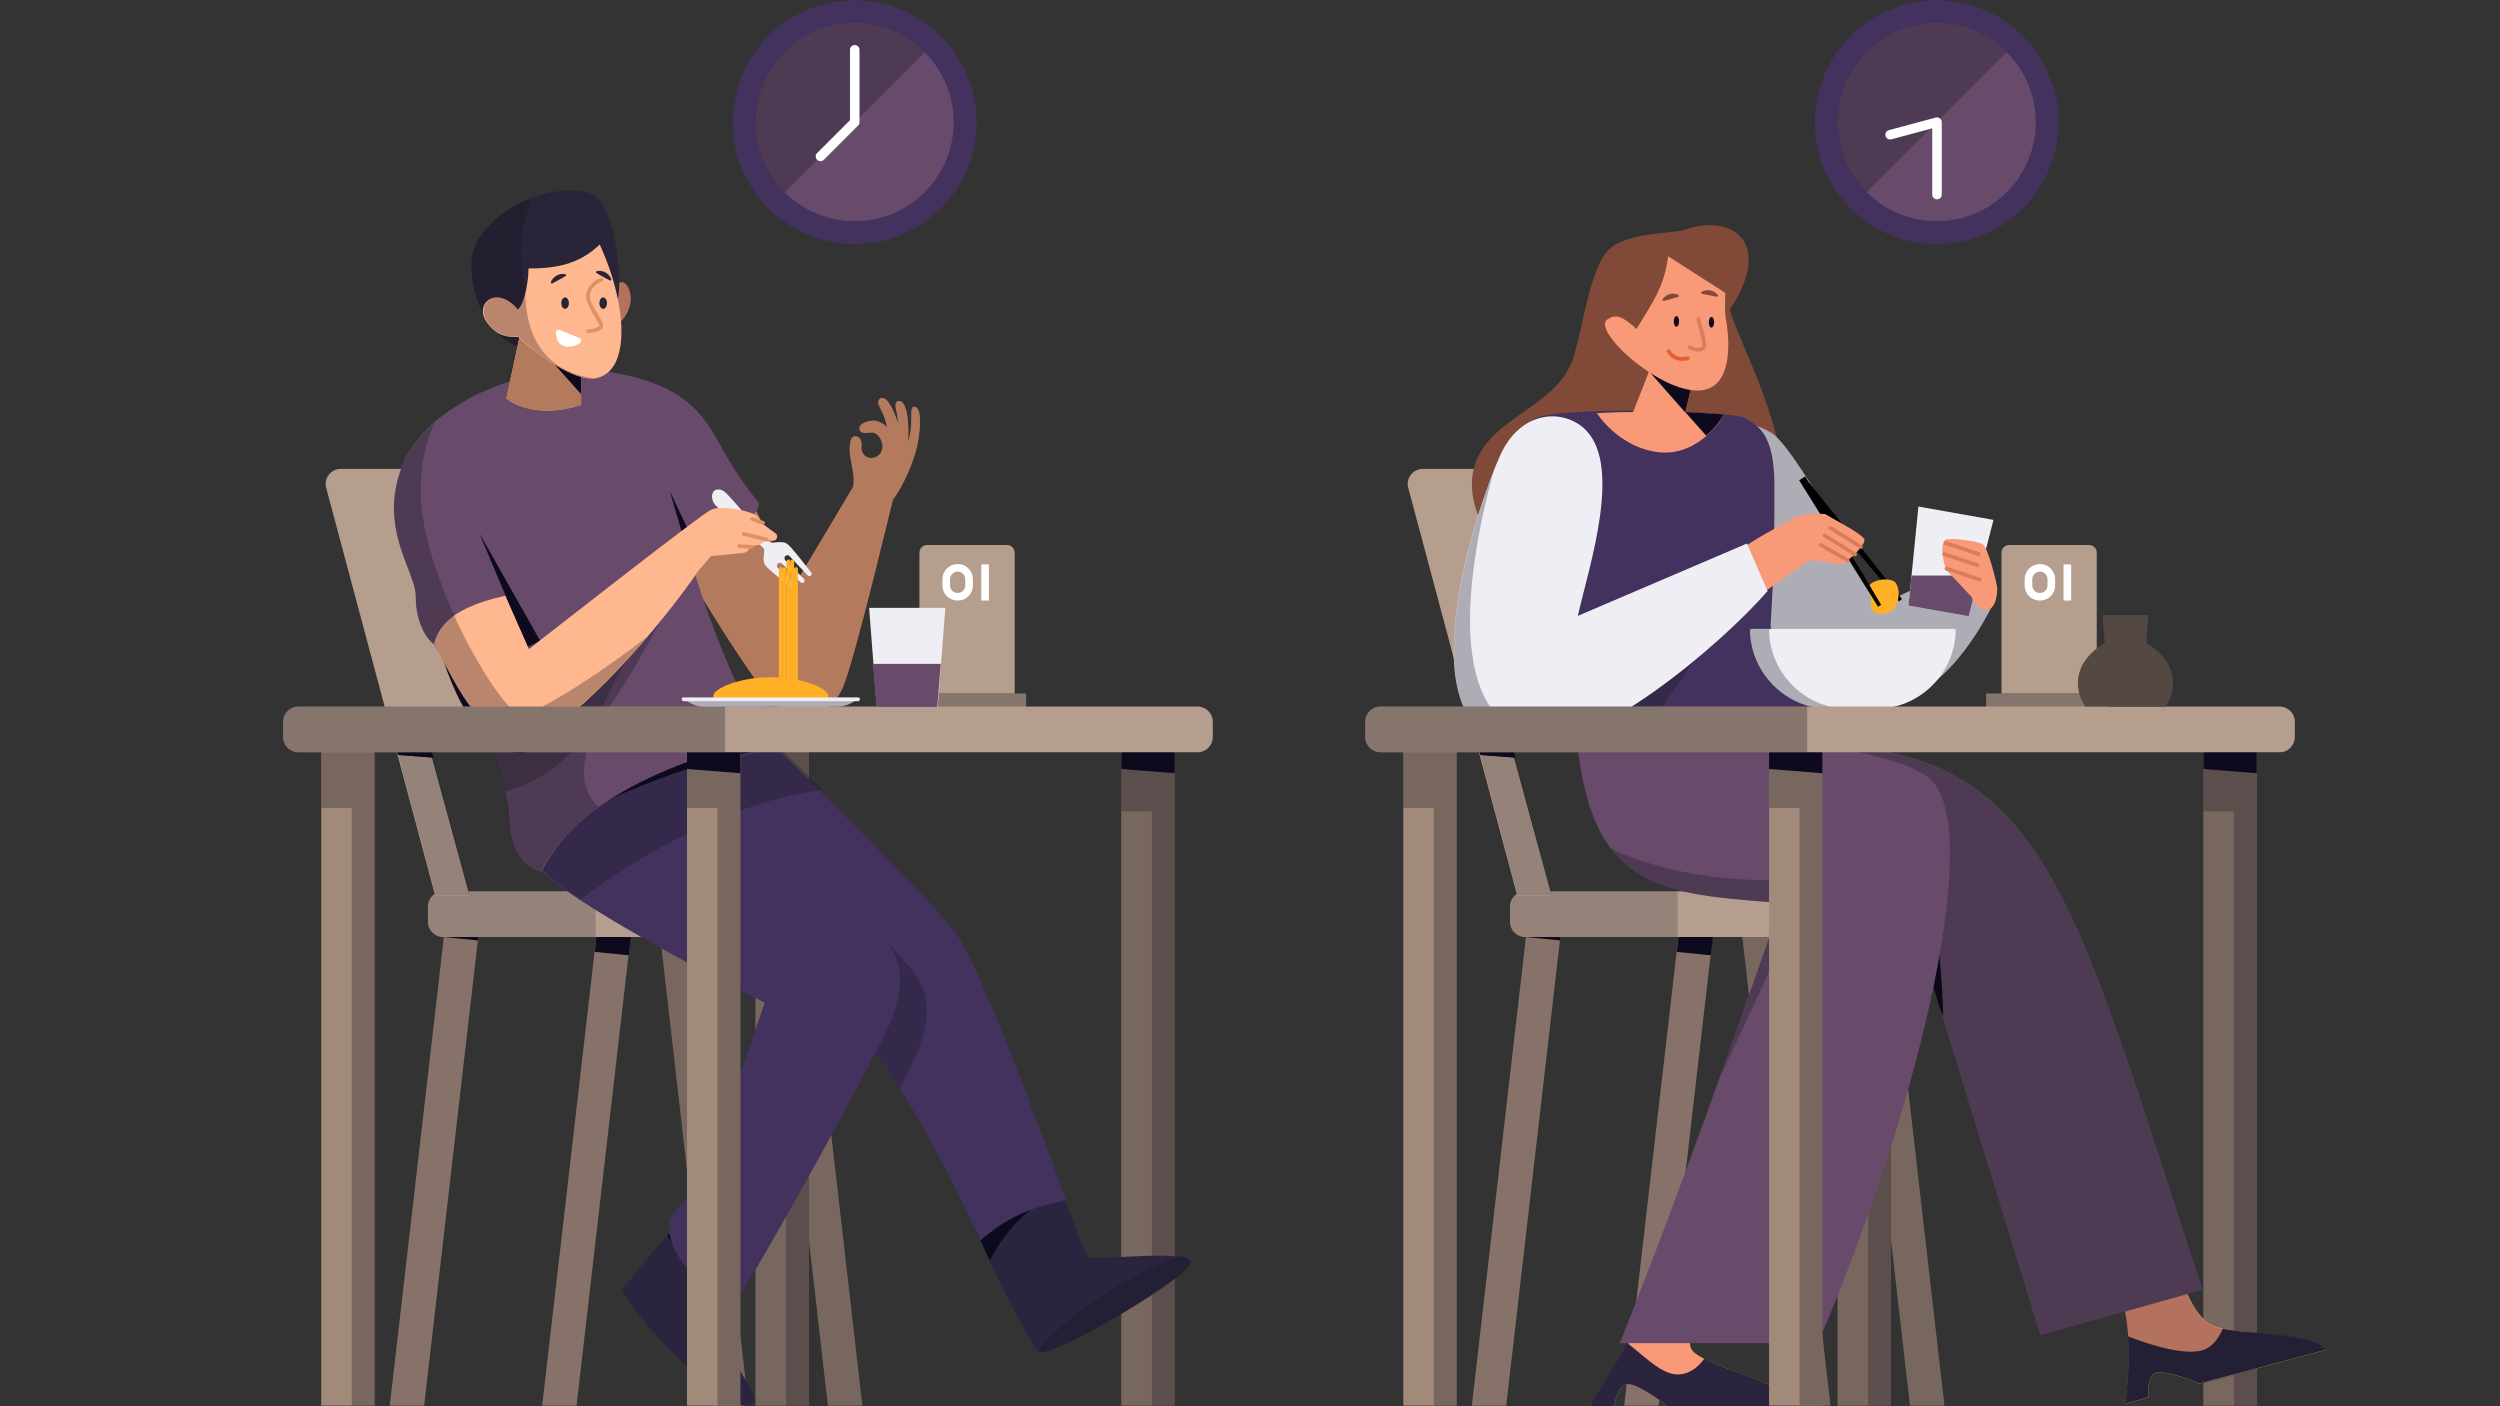 <svg xmlns="http://www.w3.org/2000/svg" xmlns:xlink="http://www.w3.org/1999/xlink" width="1920" zoomAndPan="magnify" viewBox="0 0 1440 810" height="1080" preserveAspectRatio="xMidYMid meet" version="1.0"><rect x="0" y="0" width="1440" height="810" fill="#333333" stroke="none"/><defs><filter x="0%" y="0%" width="100%" height="100%" id="402c6b50ef"><feColorMatrix values="0 0 0 0 1 0 0 0 0 1 0 0 0 0 1 0 0 0 1 0" color-interpolation-filters="sRGB"/></filter><mask id="aba81b3840"><g filter="url(#402c6b50ef)"><rect x="-144" width="1728" fill="#000000" y="-81" height="972" fill-opacity="0.3"/></g></mask><clipPath id="9daf67e029"><path d="M 65 2 L 116.801 2 L 116.801 273 L 65 273 Z M 65 2 " clip-rule="nonzero"/></clipPath><clipPath id="5e8463da65"><path d="M 0.16 2 L 52 2 L 52 273 L 0.16 273 Z M 0.16 2 " clip-rule="nonzero"/></clipPath><clipPath id="117d7eefc5"><rect x="0" width="117" y="0" height="273"/></clipPath><mask id="c0dc08bbc9"><g filter="url(#402c6b50ef)"><rect x="-144" width="1728" fill="#000000" y="-81" height="972" fill-opacity="0.2"/></g></mask><clipPath id="d0a93e1356"><path d="M 0.398 2 L 52 2 L 52 273 L 0.398 273 Z M 0.398 2 " clip-rule="nonzero"/></clipPath><clipPath id="5f797b686e"><rect x="0" width="142" y="0" height="273"/></clipPath><mask id="3d056942df"><g filter="url(#402c6b50ef)"><rect x="-144" width="1728" fill="#000000" y="-81" height="972" fill-opacity="0.3"/></g></mask><clipPath id="dbbc490ac1"><path d="M 0.121 2 L 31 2 L 31 380 L 0.121 380 Z M 0.121 2 " clip-rule="nonzero"/></clipPath><clipPath id="0f9e558c1e"><path d="M 210 2 L 241.801 2 L 241.801 380 L 210 380 Z M 210 2 " clip-rule="nonzero"/></clipPath><clipPath id="434c2c5276"><rect x="0" width="242" y="0" height="380"/></clipPath><mask id="d19fb787fc"><g filter="url(#402c6b50ef)"><rect x="-144" width="1728" fill="#000000" y="-81" height="972" fill-opacity="0.3"/></g></mask><clipPath id="2d51c61980"><path d="M 0.121 2 L 31 2 L 31 380 L 0.121 380 Z M 0.121 2 " clip-rule="nonzero"/></clipPath><clipPath id="c7347deb6b"><path d="M 210 2 L 241.801 2 L 241.801 380 L 210 380 Z M 210 2 " clip-rule="nonzero"/></clipPath><clipPath id="a533290911"><rect x="0" width="242" y="0" height="380"/></clipPath><mask id="290b926f38"><g filter="url(#402c6b50ef)"><rect x="-144" width="1728" fill="#000000" y="-81" height="972" fill-opacity="0.3"/></g></mask><clipPath id="d4b29ea10c"><path d="M 211 2 L 242.48 2 L 242.48 380 L 211 380 Z M 211 2 " clip-rule="nonzero"/></clipPath><clipPath id="f9e1cee853"><rect x="0" width="243" y="0" height="380"/></clipPath><clipPath id="8a122b3ebd"><path d="M 163.086 406 L 699 406 L 699 434 L 163.086 434 Z M 163.086 406 " clip-rule="nonzero"/></clipPath><clipPath id="e0f16a1ff6"><path d="M 163.086 406 L 418 406 L 418 434 L 163.086 434 Z M 163.086 406 " clip-rule="nonzero"/></clipPath><mask id="f6fc45d303"><g filter="url(#402c6b50ef)"><rect x="-144" width="1728" fill="#000000" y="-81" height="972" fill-opacity="0.3"/></g></mask><clipPath id="e591653af6"><path d="M 0.441 2 L 52 2 L 52 273 L 0.441 273 Z M 0.441 2 " clip-rule="nonzero"/></clipPath><clipPath id="cf7ac0e6fc"><rect x="0" width="118" y="0" height="273"/></clipPath><mask id="c5a0812160"><g filter="url(#402c6b50ef)"><rect x="-144" width="1728" fill="#000000" y="-81" height="972" fill-opacity="0.2"/></g></mask><clipPath id="e3d9ee841b"><path d="M 0.68 2 L 52 2 L 52 273 L 0.68 273 Z M 0.68 2 " clip-rule="nonzero"/></clipPath><clipPath id="d549992d21"><rect x="0" width="142" y="0" height="273"/></clipPath><mask id="6608126dd4"><g filter="url(#402c6b50ef)"><rect x="-144" width="1728" fill="#000000" y="-81" height="972" fill-opacity="0.3"/></g></mask><clipPath id="5f4a6fac93"><path d="M 0.398 2 L 32 2 L 32 380 L 0.398 380 Z M 0.398 2 " clip-rule="nonzero"/></clipPath><clipPath id="240cf8f692"><rect x="0" width="243" y="0" height="380"/></clipPath><mask id="9375e12a3c"><g filter="url(#402c6b50ef)"><rect x="-144" width="1728" fill="#000000" y="-81" height="972" fill-opacity="0.3"/></g></mask><clipPath id="dbd906def8"><path d="M 0.398 2 L 32 2 L 32 380 L 0.398 380 Z M 0.398 2 " clip-rule="nonzero"/></clipPath><clipPath id="1be395fe17"><rect x="0" width="243" y="0" height="380"/></clipPath><clipPath id="57ef15e987"><path d="M 1222 731 L 1339.836 731 L 1339.836 809 L 1222 809 Z M 1222 731 " clip-rule="nonzero"/></clipPath><clipPath id="b873af1037"><path d="M 1223 765 L 1339.836 765 L 1339.836 809 L 1223 809 Z M 1223 765 " clip-rule="nonzero"/></clipPath><clipPath id="e870d7b4dd"><path d="M 1040 429 L 1339.836 429 L 1339.836 810 L 1040 810 Z M 1040 429 " clip-rule="nonzero"/></clipPath><mask id="3c038e8669"><g filter="url(#402c6b50ef)"><rect x="-144" width="1728" fill="#000000" y="-81" height="972" fill-opacity="0.3"/></g></mask><clipPath id="ee7f2ee1d0"><path d="M 0.078 2 L 32 2 L 32 380 L 0.078 380 Z M 0.078 2 " clip-rule="nonzero"/></clipPath><clipPath id="a40e864a5a"><path d="M 210 2 L 241.762 2 L 241.762 380 L 210 380 Z M 210 2 " clip-rule="nonzero"/></clipPath><clipPath id="95f4953b61"><rect x="0" width="242" y="0" height="380"/></clipPath></defs><path fill="#b59e8e" d="M 529.586 318.324 C 529.586 315.914 531.562 313.938 533.977 313.938 L 580.062 313.938 C 582.477 313.938 584.453 315.914 584.453 318.324 L 584.453 399.516 L 529.586 399.516 Z M 529.586 318.324 " fill-opacity="1" fill-rule="nonzero"/><path stroke-linecap="butt" transform="matrix(2.195, 0, 0, 2.194, 163.088, 0.155)" fill="none" stroke-linejoin="miter" d="M 174 152.001 C 174 150.301 175.401 148.999 177.1 148.999 C 178.701 148.999 180 150.4 180 152.001 L 180 153.599 C 180 155.299 178.701 156.601 177.001 156.601 C 175.301 156.601 174 155.299 174 153.599 Z M 174 152.001 " stroke="#ffffff" stroke-width="2" stroke-opacity="1" stroke-miterlimit="4"/><path stroke-linecap="butt" transform="matrix(2.195, 0, 0, 2.194, 163.088, 0.155)" fill="none" stroke-linejoin="miter" d="M 184.201 148.1 L 184.201 157.599 " stroke="#ffffff" stroke-width="2" stroke-opacity="1" stroke-miterlimit="4"/><path fill="#b59e8e" d="M 520.809 399.516 L 591.035 399.516 L 591.035 408.293 L 520.809 408.293 Z M 520.809 399.516 " fill-opacity="1" fill-rule="nonzero"/><path fill="#17151e" d="M 520.809 399.516 L 591.035 399.516 L 591.035 408.293 L 520.809 408.293 Z M 520.809 399.516 " fill-opacity="0.3" fill-rule="nonzero"/><path fill="#f8a577" d="M 503.031 249.207 C 504.789 249.645 506.984 250.961 508.301 256.008 C 509.398 265.445 495.57 266.98 496.23 256.887 C 496.449 255.129 496.012 252.938 494.473 251.84 C 492.938 250.742 490.961 251.18 490.305 252.938 C 487.23 261.934 493.156 270.93 491.402 280.363 L 457.164 337.855 L 429.953 282.996 L 387.375 315.914 C 387.375 315.914 436.098 399.293 448.824 407.195 C 461.336 415.094 479.332 413.559 486.574 393.152 C 494.035 372.742 514.227 288.043 514.227 288.043 C 520.371 279.707 526.297 266.32 528.488 256.008 C 530.027 248.328 531.344 234.504 526.734 234.285 C 523.004 234.066 526.953 244.16 522.785 254.691 C 523.66 251.84 523.883 228.578 516.859 231.211 C 514.445 232.969 516.859 236.039 517.297 244.16 C 516.641 241.527 511.59 226.387 506.762 229.676 C 503.691 232.969 509.176 235.602 510.934 246.133 C 509.176 244.16 506.984 243.062 504.57 242.402 C 501.934 241.746 494.035 243.5 495.133 247.449 C 496.012 250.742 500.398 248.766 503.031 249.207 Z M 503.031 249.207 " fill-opacity="1" fill-rule="nonzero"/><path fill="#17151e" d="M 503.031 249.207 C 504.789 249.645 506.984 250.961 508.301 256.008 C 509.398 265.445 495.57 266.98 496.23 256.887 C 496.449 255.129 496.012 252.938 494.473 251.84 C 492.938 250.742 490.961 251.18 490.305 252.938 C 487.23 261.934 493.156 270.93 491.402 280.363 L 457.164 337.855 L 429.953 282.996 L 387.375 315.914 C 387.375 315.914 436.098 399.293 448.824 407.195 C 461.336 415.094 479.332 413.559 486.574 393.152 C 494.035 372.742 514.227 288.043 514.227 288.043 C 520.371 279.707 526.297 266.32 528.488 256.008 C 530.027 248.328 531.344 234.504 526.734 234.285 C 523.004 234.066 526.953 244.16 522.785 254.691 C 523.66 251.84 523.883 228.578 516.859 231.211 C 514.445 232.969 516.859 236.039 517.297 244.16 C 516.641 241.527 511.59 226.387 506.762 229.676 C 503.691 232.969 509.176 235.602 510.934 246.133 C 509.176 244.16 506.984 243.062 504.57 242.402 C 501.934 241.746 494.035 243.5 495.133 247.449 C 496.012 250.742 500.398 248.766 503.031 249.207 Z M 503.031 249.207 " fill-opacity="0.3" fill-rule="nonzero"/><path fill="#a18a7a" d="M 496.668 809.625 L 465.723 539.73 L 445.973 539.73 L 476.918 809.625 Z M 496.668 809.625 " fill-opacity="1" fill-rule="nonzero"/><path fill="#a18a7a" d="M 431.051 809.625 L 400.105 539.73 L 380.355 539.73 L 411.297 809.625 Z M 431.051 809.625 " fill-opacity="1" fill-rule="nonzero"/><g mask="url(#aba81b3840)"><g transform="matrix(1, 0, 0, 1, 380, 537)"><g clip-path="url(#117d7eefc5)"><g clip-path="url(#9daf67e029)"><path fill="#17151e" d="M 116.668 272.625 L 85.723 2.73 L 65.973 2.73 L 96.918 272.625 Z M 116.668 272.625 " fill-opacity="1" fill-rule="nonzero"/></g><g clip-path="url(#5e8463da65)"><path fill="#17151e" d="M 51.051 272.625 L 20.105 2.73 L 0.355 2.73 L 31.297 272.625 Z M 51.051 272.625 " fill-opacity="1" fill-rule="nonzero"/></g></g></g></g><path fill="#b59e8e" d="M 246.484 522.176 C 246.484 517.348 250.434 513.398 255.262 513.398 L 400.105 513.398 C 404.934 513.398 408.883 517.348 408.883 522.176 L 408.883 530.953 C 408.883 535.777 404.934 539.73 400.105 539.73 L 255.262 539.73 C 250.434 539.73 246.484 535.777 246.484 530.953 Z M 246.484 522.176 " fill-opacity="1" fill-rule="nonzero"/><path fill="#17151e" d="M 246.484 522.176 C 246.484 517.348 250.434 513.398 255.262 513.398 L 343.047 513.398 L 343.047 539.73 L 255.262 539.73 C 250.434 539.73 246.484 535.777 246.484 530.953 Z M 246.484 522.176 " fill-opacity="0.2" fill-rule="nonzero"/><path fill="#a18a7a" d="M 255.699 539.73 L 224.535 809.625 L 244.289 809.625 L 275.453 539.73 Z M 255.699 539.73 " fill-opacity="1" fill-rule="nonzero"/><path fill="#a18a7a" d="M 343.484 539.73 L 312.32 809.625 L 332.074 809.625 L 363.234 539.73 Z M 343.484 539.73 " fill-opacity="1" fill-rule="nonzero"/><g mask="url(#c0dc08bbc9)"><g transform="matrix(1, 0, 0, 1, 224, 537)"><g clip-path="url(#5f797b686e)"><g clip-path="url(#d0a93e1356)"><path fill="#17151e" d="M 31.699 2.73 L 0.535 272.625 L 20.289 272.625 L 51.453 2.73 Z M 31.699 2.73 " fill-opacity="1" fill-rule="nonzero"/></g><path fill="#17151e" d="M 119.484 2.73 L 88.32 272.625 L 108.074 272.625 L 139.234 2.73 Z M 119.484 2.73 " fill-opacity="1" fill-rule="nonzero"/></g></g></g><path fill="#a18a7a" d="M 465.945 432.211 L 435.219 432.211 L 435.219 809.625 L 465.945 809.625 Z M 465.945 432.211 " fill-opacity="1" fill-rule="nonzero"/><path fill="#a18a7a" d="M 676.625 432.211 L 645.902 432.211 L 645.902 809.625 L 676.625 809.625 Z M 676.625 432.211 " fill-opacity="1" fill-rule="nonzero"/><g mask="url(#3d056942df)"><g transform="matrix(1, 0, 0, 1, 435, 430)"><g clip-path="url(#434c2c5276)"><g clip-path="url(#dbbc490ac1)"><path fill="#17151e" d="M 30.945 2.211 L 0.219 2.211 L 0.219 379.625 L 30.945 379.625 Z M 30.945 2.211 " fill-opacity="1" fill-rule="nonzero"/></g><g clip-path="url(#0f9e558c1e)"><path fill="#17151e" d="M 241.625 2.211 L 210.902 2.211 L 210.902 379.625 L 241.625 379.625 Z M 241.625 2.211 " fill-opacity="1" fill-rule="nonzero"/></g></g></g></g><g mask="url(#d19fb787fc)"><g transform="matrix(1, 0, 0, 1, 435, 430)"><g clip-path="url(#a533290911)"><g clip-path="url(#2d51c61980)"><path fill="#17151e" d="M 0.219 2.211 L 30.945 2.211 L 30.945 379.625 L 17.777 379.625 L 17.777 37.316 L 0.219 37.316 Z M 0.219 2.211 " fill-opacity="1" fill-rule="nonzero"/></g><g clip-path="url(#c7347deb6b)"><path fill="#17151e" d="M 210.902 2.211 L 241.625 2.211 L 241.625 379.625 L 228.457 379.625 L 228.457 37.316 L 210.902 37.316 Z M 210.902 2.211 " fill-opacity="1" fill-rule="nonzero"/></g></g></g></g><path fill="#b59e8e" d="M 187.887 281.023 C 186.352 275.539 190.52 270.051 196.445 270.051 L 352.043 270.051 C 355.773 270.051 359.066 272.465 360.383 275.977 L 406.031 413.117 C 408.008 418.824 403.617 424.75 397.691 424.75 L 257.238 424.75 C 251.531 424.75 247.141 430.234 248.676 435.938 L 270.402 515.812 L 250.652 515.812 Z M 187.887 281.023 " fill-opacity="1" fill-rule="nonzero"/><path fill="#17151e" d="M 246.703 425.625 L 270.625 515.594 L 250.871 515.594 L 226.949 425.625 Z M 246.703 425.625 " fill-opacity="0.2" fill-rule="nonzero"/><path fill="#2a243e" d="M 598.719 778.688 C 593.449 775.176 569.531 726.902 559.652 702.766 C 572.602 690.039 592.793 683.672 611.008 684.77 C 615.836 695.961 624.176 722.73 627.246 724.27 C 631.199 726.242 683.211 719.441 685.625 726.684 C 688.258 734.141 605.082 782.855 598.719 778.688 Z M 598.719 778.688 " fill-opacity="1" fill-rule="nonzero"/><path fill="#17151e" d="M 598.277 778.246 C 598.5 778.469 598.5 778.469 598.719 778.469 C 605.082 782.855 688.258 733.922 685.844 726.461 C 685.406 725.145 682.992 724.047 679.48 723.609 C 649.195 733.703 608.375 762.449 598.277 778.246 Z M 598.277 778.246 " fill-opacity="0.3" fill-rule="nonzero"/><path fill="#0e0a1e" d="M 611.887 686.965 C 590.379 693.988 576.113 713.734 570.188 726.242 C 566.02 717.465 562.508 709.348 559.875 702.766 C 572.82 690.039 593.012 683.672 611.227 684.77 C 611.227 685.43 611.445 686.086 611.887 686.965 Z M 611.887 686.965 " fill-opacity="1" fill-rule="nonzero"/><path fill="#42325d" d="M 442.242 426.285 L 342.605 464.246 C 354.02 486.406 419.637 533.367 484.598 581.641 C 517.516 616.309 549.34 681.48 564.703 714.395 C 584.891 697.277 599.375 694.863 613.859 691.133 C 613.859 691.133 565.797 556.406 549.996 536.656 C 525.199 505.938 442.242 426.285 442.242 426.285 Z M 442.242 426.285 " fill-opacity="1" fill-rule="nonzero"/><path fill="#2a243e" d="M 358.406 742.918 C 369.383 728.656 377.062 719.879 385.84 710.004 C 395.938 716.148 408.883 728.875 422.051 744.676 C 408.883 789 448.168 805.457 429.734 809.844 C 416.344 809.844 367.625 762.887 358.406 742.918 Z M 358.406 742.918 " fill-opacity="1" fill-rule="nonzero"/><path fill="#0e0a1e" d="M 422.492 763.766 C 411.516 752.355 394.84 727.777 384.305 711.762 C 384.742 711.32 385.184 710.664 385.84 710.227 C 395.938 716.367 408.883 729.094 422.051 744.895 C 421.172 751.039 421.613 757.402 422.492 763.766 Z M 422.492 763.766 " fill-opacity="1" fill-rule="nonzero"/><path fill="#17151e" d="M 518.176 626.621 C 518.832 625.305 519.492 624.207 520.152 622.891 C 528.27 607.312 539.242 586.469 530.684 567.156 C 523.66 551.141 455.41 485.312 409.102 453.934 L 351.387 475.875 C 370.918 497.379 415.469 530.293 462.871 565.402 C 470.113 570.668 477.355 576.152 484.598 581.641 C 496.23 593.926 507.641 609.727 518.176 626.621 Z M 518.176 626.621 " fill-opacity="0.3" fill-rule="nonzero"/><path fill="#42325d" d="M 515.324 549.602 C 507.422 531.609 422.711 451.078 378.16 426.723 C 351.164 434.844 325.27 466 301.785 482.02 C 278.523 498.039 440.484 577.469 440.484 577.469 C 427.977 614.555 403.617 681.918 400.984 684.992 C 397.691 688.941 384.305 700.352 385.621 704.738 C 382.547 726.902 418.102 751.258 422.492 750.379 C 426.879 749.504 493.156 628.598 501.059 612.578 C 508.957 596.562 525.199 572.203 515.324 549.602 Z M 515.324 549.602 " fill-opacity="1" fill-rule="nonzero"/><path fill="#17151e" d="M 473.844 455.031 C 420.734 461.613 366.309 493.867 334.488 518.004 C 312.32 503.086 298.277 489.918 306.176 484.434 C 314.297 478.949 322.637 471.488 331.414 463.809 C 347.656 449.543 364.773 434.402 382.547 429.137 C 389.57 432.867 397.473 438.133 406.031 444.277 L 446.852 428.699 C 446.633 428.48 458.262 439.668 473.844 455.031 Z M 473.844 455.031 " fill-opacity="0.3" fill-rule="nonzero"/><path fill="#0e0a1e" d="M 469.234 428.48 C 457.387 421.457 445.973 414.875 435.656 409.168 L 364.992 423.434 L 324.391 472.805 C 358.406 456.348 413.273 431.113 469.234 428.48 Z M 469.234 428.48 " fill-opacity="1" fill-rule="nonzero"/><path fill="#684a6a" d="M 239.461 343.34 C 239.461 358.48 245.605 368.137 250.434 371.426 C 251.531 375.156 263.16 386.129 269.746 401.051 C 278.086 419.703 292.129 446.691 293.449 473.461 C 294.324 494.965 305.738 500.891 312.102 501.988 C 336.023 452.836 405.812 434.402 452.996 421.238 C 452.996 410.707 433.684 405.879 427.098 398.199 C 421.832 392.055 403.617 343.559 399.008 326.227 C 413.93 314.594 440.707 294.629 436.754 289.359 C 431.926 282.777 426.223 276.633 415.906 258.203 L 415.688 257.762 C 405.371 239.332 395.277 221.34 351.164 214.316 C 306.836 207.297 247.578 230.773 232.219 266.98 C 216.855 303.184 239.461 329.078 239.461 343.34 Z M 239.461 343.34 " fill-opacity="1" fill-rule="nonzero"/><path fill="#17151e" d="M 344.582 464.684 C 340.633 460.734 337.996 456.125 336.902 450.859 C 332.074 425.406 363.676 372.965 380.355 349.922 L 266.672 382.836 L 264.918 392.492 C 266.453 395.125 267.988 397.977 269.309 400.832 C 270.402 403.465 271.941 406.535 273.258 409.609 C 281.379 427.383 291.91 450.422 293.008 473.242 C 293.887 494.746 305.297 500.672 311.664 501.77 C 319.125 486.848 330.754 474.777 344.582 464.684 Z M 344.582 464.684 " fill-opacity="0.3" fill-rule="nonzero"/><path fill="#0e0a1e" d="M 385.84 282.996 L 397.254 322.055 L 401.203 315.473 Z M 385.84 282.996 " fill-opacity="1" fill-rule="nonzero"/><path fill="#0e0a1e" d="M 276.109 307.137 L 303.543 372.523 L 311.223 369.234 Z M 276.109 307.137 " fill-opacity="1" fill-rule="nonzero"/><path fill="#17151e" d="M 250.434 371.426 C 245.605 368.355 239.461 358.699 239.461 343.34 C 239.461 338.953 237.484 333.688 235.07 327.324 C 229.363 312.621 221.684 292.434 232.438 267.199 C 236.168 258.422 242.312 250.523 250.434 243.5 C 245.824 252.715 242.312 265.664 242.312 282.996 C 242.312 331.273 287.301 408.07 299.371 411.363 C 309.027 413.996 374.43 342.242 403.617 318.105 C 373.77 363.09 345.242 442.961 290.812 455.906 C 287.082 439.012 279.621 422.992 273.477 409.828 C 272.16 406.754 270.844 403.902 269.527 401.051 C 265.355 391.613 259.211 383.715 255.043 378.449 C 252.629 375.156 250.652 372.742 250.434 371.426 Z M 250.434 371.426 " fill-opacity="0.3" fill-rule="nonzero"/><path fill="#0e0a1e" d="M 310.125 430.672 C 328.562 421.02 351.824 383.059 361.043 365.285 L 313.855 391.613 L 251.969 368.574 C 259.652 398.855 280.719 446.031 310.125 430.672 Z M 310.125 430.672 " fill-opacity="1" fill-rule="nonzero"/><path fill="#f0eef5" d="M 411.078 282.996 C 412.176 281.902 415.25 280.805 418.539 284.316 C 420.516 286.289 425.562 291.996 430.609 297.918 C 436.754 304.941 442.68 311.961 443.777 312.402 C 444.438 312.621 445.535 312.621 446.852 312.402 C 449.047 312.184 451.68 311.961 453.434 313.277 C 455.848 315.035 463.09 324.469 467.262 329.734 C 467.699 330.176 467.699 331.051 467.043 331.492 C 466.602 331.93 465.723 331.93 465.285 331.492 L 454.75 320.301 C 454.094 319.641 452.996 319.641 452.336 320.301 C 451.68 320.961 451.68 322.055 452.336 322.715 L 463.09 333.465 C 463.531 333.906 463.531 334.781 463.09 335.441 C 462.652 335.879 461.773 335.879 461.117 335.441 L 450.363 324.688 C 449.703 324.031 448.605 324.031 447.949 324.688 C 447.289 325.348 447.289 326.445 447.949 327.102 L 459.141 337.637 C 459.578 338.074 459.578 338.953 459.141 339.391 C 458.703 339.828 458.043 339.828 457.387 339.609 C 452.117 335.66 442.898 328.199 440.926 325.785 C 439.391 323.812 439.828 321.18 440.047 319.203 C 440.266 317.887 440.266 316.789 440.047 316.133 C 439.609 315.254 432.586 309.109 425.562 302.965 C 419.637 297.918 413.93 292.871 411.957 290.898 C 409.102 287.168 410.199 284.094 411.078 282.996 Z M 411.078 282.996 " fill-opacity="1" fill-rule="nonzero"/><path fill="#ffb78f" d="M 409.324 293.75 C 416.125 290.238 434.34 295.066 436.098 297.262 C 438.07 299.453 438.512 301.211 438.512 301.211 L 446.633 307.137 C 447.949 308.012 447.949 309.77 446.852 310.867 C 446.41 311.305 445.535 311.523 444.875 311.523 L 441.145 310.867 L 440.047 312.184 C 438.949 313.277 437.414 313.938 435.879 314.156 L 435.438 314.156 C 433.902 314.375 432.367 315.035 431.488 316.352 C 430.609 317.668 429.074 318.547 427.539 318.547 L 409.543 320.301 L 402.52 328.418 C 381.23 360.016 331.414 417.508 308.59 423.211 C 280.938 430.016 267.77 404.781 252.848 376.035 C 251.969 374.281 250.871 372.305 249.996 370.551 L 249.996 370.332 C 252.41 363.309 256.578 350.801 291.035 343.121 L 304.641 373.84 C 326.148 357.164 402.52 297.262 409.324 293.75 Z M 409.324 293.75 " fill-opacity="1" fill-rule="nonzero"/><path stroke-linecap="round" transform="matrix(2.195, 0, 0, 2.194, 163.088, 0.155)" fill="none" stroke-linejoin="miter" d="M 126.899 141.601 L 120.899 140.1 " stroke="#df9165" stroke-width="1" stroke-opacity="1" stroke-miterlimit="4"/><path stroke-linecap="round" transform="matrix(2.195, 0, 0, 2.194, 163.088, 0.155)" fill="none" stroke-linejoin="miter" d="M 122.999 143.5 L 119.699 143.299 " stroke="#df9165" stroke-width="1" stroke-opacity="1" stroke-miterlimit="4"/><path stroke-linecap="round" transform="matrix(2.195, 0, 0, 2.194, 163.088, 0.155)" fill="none" stroke-linejoin="miter" d="M 125.901 137.2 L 123.099 136.2 " stroke="#df9165" stroke-width="1" stroke-opacity="1" stroke-miterlimit="4"/><path fill="#17151e" d="M 249.773 370.332 C 249.996 369.672 250.215 369.234 250.215 368.793 C 251.531 364.844 253.945 359.578 261.406 354.312 C 275.23 384.375 292.352 409.609 299.152 411.363 C 305.957 413.34 343.266 389.641 372.453 367.039 C 350.727 392.492 325.051 417.508 309.906 422.555 C 309.469 422.773 309.027 422.773 308.371 422.992 C 280.719 429.797 267.551 404.562 252.629 375.816 C 251.75 374.062 250.871 372.305 249.773 370.551 C 249.773 370.332 249.773 370.332 249.773 370.332 Z M 249.773 370.332 " fill-opacity="0.3" fill-rule="nonzero"/><path fill="#0e0a1e" d="M 229.363 434.844 L 228.707 432.43 L 248.457 432.43 L 249.555 436.379 Z M 229.363 434.844 " fill-opacity="1" fill-rule="evenodd"/><path fill="#0e0a1e" d="M 645.902 442.961 L 645.902 432.211 L 676.625 432.211 L 676.625 445.375 Z M 645.902 442.961 " fill-opacity="1" fill-rule="evenodd"/><path fill="#a18a7a" d="M 185.035 432.211 L 215.758 432.211 L 215.758 809.625 L 185.035 809.625 Z M 185.035 432.211 " fill-opacity="1" fill-rule="nonzero"/><path fill="#a18a7a" d="M 395.715 432.211 L 426.441 432.211 L 426.441 809.625 L 395.715 809.625 Z M 395.715 432.211 " fill-opacity="1" fill-rule="nonzero"/><g mask="url(#290b926f38)"><g transform="matrix(1, 0, 0, 1, 184, 430)"><g clip-path="url(#f9e1cee853)"><path fill="#17151e" d="M 1.035 2.211 L 31.758 2.211 L 31.758 379.625 L 18.59 379.625 L 18.59 35.344 L 1.035 35.344 Z M 1.035 2.211 " fill-opacity="1" fill-rule="nonzero"/><g clip-path="url(#d4b29ea10c)"><path fill="#17151e" d="M 211.715 2.211 L 242.441 2.211 L 242.441 379.625 L 229.273 379.625 L 229.273 35.344 L 211.715 35.344 Z M 211.715 2.211 " fill-opacity="1" fill-rule="nonzero"/></g></g></g></g><path fill="#0e0a1e" d="M 395.715 442.961 L 395.715 432.211 L 426.441 432.211 L 426.441 445.375 Z M 395.715 442.961 " fill-opacity="1" fill-rule="nonzero"/><path fill="#0e0a1e" d="M 229.363 434.844 L 228.707 432.43 L 248.457 432.43 L 249.555 436.379 Z M 229.363 434.844 " fill-opacity="1" fill-rule="nonzero"/><g clip-path="url(#8a122b3ebd)"><path fill="#b59e8e" d="M 171.867 406.977 L 689.793 406.977 C 694.621 406.977 698.574 410.926 698.574 415.754 L 698.574 424.527 C 698.574 429.355 694.621 433.305 689.793 433.305 L 171.867 433.305 C 167.039 433.305 163.086 429.355 163.086 424.527 L 163.086 415.754 C 163.086 410.926 167.039 406.977 171.867 406.977 Z M 171.867 406.977 " fill-opacity="1" fill-rule="nonzero"/></g><g clip-path="url(#e0f16a1ff6)"><path fill="#17151e" d="M 163.086 415.754 C 163.086 410.926 167.039 406.977 171.867 406.977 L 417.664 406.977 L 417.664 433.305 L 171.867 433.305 C 167.039 433.305 163.086 429.355 163.086 424.527 Z M 163.086 415.754 " fill-opacity="0.3" fill-rule="nonzero"/></g><path fill="#0e0a1e" d="M 275.453 539.73 L 275.23 541.703 L 255.699 539.73 Z M 343.484 539.73 L 342.605 548.285 L 362.141 550.262 L 363.457 539.73 Z M 343.484 539.73 " fill-opacity="1" fill-rule="evenodd"/><path fill="#ffb024" d="M 449.703 326.664 C 450.363 326.664 450.801 327.102 450.801 327.762 L 450.801 395.785 C 450.801 396.441 450.363 396.883 449.703 396.883 C 449.047 396.883 448.605 396.441 448.605 395.785 L 448.605 327.762 C 448.605 327.324 449.266 326.664 449.703 326.664 Z M 449.703 326.664 " fill-opacity="1" fill-rule="evenodd"/><path fill="#ffb024" d="M 451.898 326.664 C 452.559 326.664 452.996 327.102 452.996 327.762 L 452.996 395.785 C 452.996 396.441 452.559 396.883 451.898 396.883 C 451.238 396.883 450.801 396.441 450.801 395.785 L 450.801 327.762 C 450.801 327.324 451.461 326.664 451.898 326.664 Z M 451.898 326.664 " fill-opacity="1" fill-rule="evenodd"/><path fill="#ffb024" d="M 454.094 322.277 C 454.75 322.277 455.191 322.715 455.191 323.371 L 455.191 397.977 C 455.191 398.637 454.75 399.074 454.094 399.074 C 453.434 399.074 452.996 398.637 452.996 397.977 L 452.996 323.371 C 452.996 322.934 453.652 322.277 454.094 322.277 Z M 454.094 322.277 " fill-opacity="1" fill-rule="evenodd"/><path fill="#ffb024" d="M 456.289 322.277 C 456.945 322.277 457.387 322.715 457.387 323.371 L 457.387 397.977 C 457.387 398.637 456.945 399.074 456.289 399.074 C 455.629 399.074 455.191 398.637 455.191 397.977 L 455.191 323.371 C 455.191 322.934 455.848 322.277 456.289 322.277 Z M 456.289 322.277 " fill-opacity="1" fill-rule="evenodd"/><path fill="#ffb024" d="M 458.48 326.664 C 459.141 326.664 459.578 327.102 459.578 327.762 L 459.578 397.977 C 459.578 398.637 459.141 399.074 458.48 399.074 C 457.824 399.074 457.387 398.637 457.387 397.977 L 457.387 327.762 C 457.387 327.324 458.043 326.664 458.48 326.664 Z M 458.48 326.664 " fill-opacity="1" fill-rule="evenodd"/><path fill="#f0eef5" d="M 500.617 350.145 L 544.512 350.145 L 540.121 407.195 L 505.008 407.195 Z M 500.617 350.145 " fill-opacity="1" fill-rule="nonzero"/><path fill="#684a6a" d="M 541.879 382.398 L 539.902 407.195 L 504.789 407.195 L 502.812 382.398 Z M 541.879 382.398 " fill-opacity="1" fill-rule="nonzero"/><path fill="#f0eef5" d="M 395.715 403.684 L 492.277 403.684 C 489.426 405.879 485.914 406.977 482.402 406.977 L 405.594 406.977 C 402.082 406.977 398.57 405.879 395.715 403.684 Z M 395.715 403.684 " fill-opacity="1" fill-rule="nonzero"/><path fill="#17151e" d="M 395.715 403.684 L 492.277 403.684 C 489.426 405.879 485.914 406.977 482.402 406.977 L 405.594 406.977 C 402.082 406.977 398.57 405.879 395.715 403.684 Z M 395.715 403.684 " fill-opacity="0.3" fill-rule="nonzero"/><path fill="#ffb024" d="M 475.379 403.684 C 476.477 402.805 477.137 401.93 477.137 400.832 C 477.137 396.66 462.215 390.078 443.996 390.078 C 425.781 390.078 410.859 396.66 410.859 400.832 C 410.859 401.93 411.516 402.805 412.613 403.684 Z M 475.379 403.684 " fill-opacity="1" fill-rule="nonzero"/><path fill="#f0eef5" d="M 393.301 403.684 C 393.523 403.684 393.523 403.902 393.742 403.902 L 494.254 403.902 C 494.473 403.902 494.691 403.902 494.691 403.684 C 495.789 403.246 495.352 401.707 494.254 401.707 L 393.742 401.707 C 392.645 401.488 392.203 403.023 393.301 403.684 Z M 393.301 403.684 " fill-opacity="1" fill-rule="nonzero"/><path fill="#f89977" d="M 361.262 164.727 C 358.188 159.898 354.02 164.289 352.484 166.922 L 356.871 185.793 C 363.234 180.086 365.211 170.871 361.262 164.727 Z M 361.262 164.727 " fill-opacity="1" fill-rule="nonzero"/><path fill="#17151e" d="M 361.262 164.727 C 358.188 159.898 354.02 164.289 352.484 166.922 L 356.871 185.793 C 363.234 180.086 365.211 170.871 361.262 164.727 Z M 361.262 164.727 " fill-opacity="0.3" fill-rule="nonzero"/><path fill="#2a2439" d="M 274.574 139.492 C 289.496 113.16 329.879 103.727 343.047 113.16 C 354.02 120.84 360.383 165.383 354.457 176.793 L 304.859 201.809 C 274.574 195.227 266.234 154.414 274.574 139.492 Z M 274.574 139.492 " fill-opacity="1" fill-rule="nonzero"/><path fill="#17151e" d="M 307.055 113.82 C 301.785 125.008 296.957 143.879 302.445 164.508 C 305.52 176.355 309.688 186.449 314.734 194.789 L 304.859 201.809 C 274.574 195.227 266.234 154.195 274.574 139.492 C 281.379 127.203 294.105 118.426 307.055 113.82 Z M 307.055 113.82 " fill-opacity="0.3" fill-rule="nonzero"/><path fill="#f89977" d="M 291.691 229.457 L 299.812 191.496 L 334.707 198.52 L 334.707 233.188 C 312.32 240.648 296.738 233.848 291.691 229.457 Z M 291.691 229.457 " fill-opacity="1" fill-rule="nonzero"/><path fill="#f8a577" d="M 291.691 229.457 L 299.812 191.496 L 334.707 198.52 L 334.707 233.188 C 312.32 240.648 296.738 233.848 291.691 229.457 Z M 291.691 229.457 " fill-opacity="1" fill-rule="nonzero"/><path fill="#17151e" d="M 291.691 229.457 L 299.812 191.496 L 334.707 198.52 L 334.707 233.188 C 312.32 240.648 296.738 233.848 291.691 229.457 Z M 291.691 229.457 " fill-opacity="0.3" fill-rule="nonzero"/><path fill="#0e0a1e" d="M 307.934 193.031 L 334.707 203.344 L 334.707 227.043 L 303.762 192.375 Z M 307.934 193.031 " fill-opacity="1" fill-rule="nonzero"/><path fill="#ffb78f" d="M 298.496 194.129 C 307.492 202.688 331.414 220.68 343.484 217.828 C 358.406 214.535 360.164 193.473 355.992 172.844 C 353.141 159.02 349.41 149.805 345.461 140.809 C 333.168 152.656 319.562 154.633 304.422 154.633 C 304.422 164.727 300.91 177.016 298.277 178.332 C 286.645 163.848 272.16 174.602 280.719 186.012 C 286.863 194.129 292.352 194.129 298.496 194.129 Z M 298.496 194.129 " fill-opacity="1" fill-rule="nonzero"/><path fill="#ffffff" d="M 333.391 194.566 L 322.855 190.18 C 321.539 189.52 320.004 190.398 320.223 191.934 C 320.441 195.008 321.539 198.52 325.051 199.395 C 328.121 200.273 331.414 199.176 333.828 197.859 C 335.363 196.98 334.926 195.008 333.391 194.566 Z M 333.391 194.566 " fill-opacity="1" fill-rule="nonzero"/><path stroke-linecap="round" transform="matrix(2.195, 0, 0, 2.194, 163.088, 0.155)" fill="none" stroke-linejoin="miter" d="M 83.499 73.4 C 82.001 73.9 80 75.401 80 77.9 C 80 79.899 83.499 84.4 83.499 85.4 C 83.499 86.401 81 86.901 80 86.901 " stroke="#df9165" stroke-width="1" stroke-opacity="1" stroke-miterlimit="4"/><path fill="#17151e" d="M 302.227 163.629 C 302.227 163.848 302.445 164.289 302.445 164.508 C 302.227 197.422 315.832 213.66 341.949 218.047 C 329.219 218.926 307.273 202.25 298.715 193.91 C 292.352 193.91 287.082 193.91 281.156 186.012 C 272.598 174.602 287.082 163.848 298.715 178.332 C 300.469 177.453 301.785 170.871 302.227 163.629 Z M 302.227 163.629 " fill-opacity="0.3" fill-rule="nonzero"/><path fill="#2a2439" d="M 317.809 163.41 C 317.367 163.191 317.148 162.75 317.367 162.312 C 318.027 160.559 320.879 157.047 325.488 157.922 C 325.926 157.922 326.148 158.363 326.148 158.801 C 325.926 159.02 318.027 163.41 317.809 163.41 Z M 317.809 163.41 " fill-opacity="1" fill-rule="evenodd"/><path fill="#2a2439" d="M 351.605 161.652 C 352.043 161.434 352.262 160.996 352.043 160.559 C 351.387 158.801 348.531 155.289 343.922 156.168 C 343.484 156.168 343.266 156.605 343.266 157.047 C 343.266 157.266 351.164 161.652 351.605 161.652 Z M 351.605 161.652 " fill-opacity="1" fill-rule="evenodd"/><path fill="#2a2439" d="M 327.684 174.602 C 327.684 175.035 327.629 175.457 327.516 175.859 C 327.406 176.262 327.246 176.617 327.039 176.93 C 326.836 177.238 326.598 177.473 326.328 177.641 C 326.059 177.809 325.781 177.891 325.488 177.891 C 325.199 177.891 324.918 177.809 324.648 177.641 C 324.379 177.473 324.145 177.238 323.938 176.93 C 323.73 176.617 323.574 176.262 323.461 175.859 C 323.352 175.457 323.293 175.035 323.293 174.602 C 323.293 174.164 323.352 173.742 323.461 173.34 C 323.574 172.938 323.73 172.582 323.938 172.273 C 324.145 171.965 324.379 171.727 324.648 171.559 C 324.918 171.391 325.199 171.309 325.488 171.309 C 325.781 171.309 326.059 171.391 326.328 171.559 C 326.598 171.727 326.836 171.965 327.039 172.273 C 327.246 172.582 327.406 172.938 327.516 173.34 C 327.629 173.742 327.684 174.164 327.684 174.602 Z M 327.684 174.602 " fill-opacity="1" fill-rule="nonzero"/><path fill="#2a2439" d="M 349.629 174.602 C 349.629 175.035 349.574 175.457 349.461 175.859 C 349.352 176.262 349.191 176.617 348.988 176.93 C 348.781 177.238 348.543 177.473 348.273 177.641 C 348.004 177.809 347.727 177.891 347.434 177.891 C 347.145 177.891 346.863 177.809 346.594 177.641 C 346.324 177.473 346.09 177.238 345.883 176.93 C 345.676 176.617 345.52 176.262 345.406 175.859 C 345.297 175.457 345.238 175.035 345.242 174.602 C 345.238 174.164 345.297 173.742 345.406 173.34 C 345.52 172.938 345.676 172.582 345.883 172.273 C 346.09 171.965 346.324 171.727 346.594 171.559 C 346.863 171.391 347.145 171.309 347.434 171.309 C 347.727 171.309 348.004 171.391 348.273 171.559 C 348.543 171.727 348.781 171.965 348.988 172.273 C 349.191 172.582 349.352 172.938 349.461 173.34 C 349.574 173.742 349.629 174.164 349.629 174.602 Z M 349.629 174.602 " fill-opacity="1" fill-rule="nonzero"/><path fill="#42325d" d="M 562.508 70.371 C 562.508 71.52 562.477 72.668 562.422 73.816 C 562.367 74.965 562.281 76.109 562.168 77.254 C 562.055 78.398 561.914 79.539 561.746 80.676 C 561.578 81.812 561.383 82.945 561.156 84.07 C 560.934 85.199 560.68 86.32 560.402 87.434 C 560.121 88.547 559.816 89.656 559.484 90.754 C 559.148 91.855 558.789 92.945 558.402 94.027 C 558.016 95.109 557.602 96.18 557.16 97.242 C 556.723 98.305 556.254 99.355 555.766 100.395 C 555.273 101.434 554.758 102.457 554.215 103.473 C 553.672 104.484 553.105 105.484 552.516 106.473 C 551.926 107.457 551.309 108.426 550.672 109.383 C 550.031 110.34 549.371 111.277 548.688 112.199 C 548 113.125 547.293 114.027 546.566 114.918 C 545.836 115.805 545.086 116.676 544.312 117.527 C 543.543 118.379 542.75 119.211 541.938 120.023 C 541.125 120.836 540.293 121.629 539.441 122.398 C 538.59 123.172 537.719 123.922 536.832 124.652 C 535.941 125.379 535.035 126.086 534.113 126.77 C 533.191 127.457 532.25 128.117 531.297 128.754 C 530.34 129.395 529.367 130.008 528.383 130.598 C 527.398 131.191 526.398 131.758 525.383 132.297 C 524.371 132.84 523.344 133.355 522.305 133.848 C 521.266 134.34 520.215 134.805 519.152 135.242 C 518.094 135.684 517.02 136.098 515.938 136.484 C 514.855 136.871 513.766 137.23 512.664 137.566 C 511.566 137.898 510.457 138.207 509.344 138.484 C 508.227 138.766 507.105 139.016 505.98 139.238 C 504.852 139.465 503.719 139.66 502.582 139.828 C 501.445 139.996 500.305 140.137 499.164 140.25 C 498.02 140.363 496.871 140.449 495.727 140.504 C 494.578 140.562 493.43 140.59 492.277 140.59 C 491.129 140.59 489.98 140.562 488.832 140.504 C 487.684 140.449 486.539 140.363 485.395 140.25 C 484.25 140.137 483.113 139.996 481.973 139.828 C 480.836 139.66 479.707 139.465 478.578 139.238 C 477.449 139.016 476.328 138.766 475.215 138.484 C 474.102 138.207 472.992 137.898 471.895 137.566 C 470.793 137.23 469.703 136.871 468.621 136.484 C 467.539 136.098 466.465 135.684 465.402 135.242 C 464.344 134.805 463.293 134.34 462.254 133.848 C 461.215 133.355 460.188 132.84 459.176 132.297 C 458.16 131.758 457.16 131.191 456.176 130.598 C 455.188 130.008 454.219 129.395 453.262 128.754 C 452.309 128.117 451.367 127.457 450.445 126.77 C 449.52 126.086 448.617 125.379 447.727 124.652 C 446.84 123.922 445.969 123.172 445.117 122.398 C 444.266 121.629 443.434 120.836 442.621 120.023 C 441.809 119.211 441.016 118.379 440.242 117.527 C 439.473 116.676 438.723 115.805 437.992 114.918 C 437.262 114.027 436.555 113.125 435.871 112.199 C 435.188 111.277 434.527 110.34 433.887 109.383 C 433.25 108.426 432.633 107.457 432.043 106.473 C 431.453 105.484 430.887 104.484 430.344 103.473 C 429.801 102.457 429.285 101.434 428.793 100.395 C 428.305 99.355 427.836 98.305 427.398 97.242 C 426.957 96.18 426.543 95.109 426.156 94.027 C 425.77 92.945 425.41 91.855 425.074 90.754 C 424.742 89.656 424.434 88.547 424.156 87.434 C 423.875 86.32 423.625 85.199 423.402 84.07 C 423.176 82.945 422.98 81.812 422.812 80.676 C 422.645 79.539 422.504 78.398 422.391 77.254 C 422.277 76.109 422.191 74.965 422.137 73.816 C 422.078 72.668 422.051 71.52 422.051 70.371 C 422.051 69.223 422.078 68.074 422.137 66.926 C 422.191 65.777 422.277 64.633 422.391 63.488 C 422.504 62.348 422.645 61.207 422.812 60.07 C 422.98 58.934 423.176 57.801 423.402 56.672 C 423.625 55.547 423.879 54.426 424.156 53.312 C 424.434 52.195 424.742 51.09 425.074 49.988 C 425.41 48.891 425.77 47.797 426.156 46.715 C 426.543 45.633 426.957 44.562 427.398 43.5 C 427.836 42.438 428.305 41.391 428.793 40.352 C 429.285 39.312 429.801 38.285 430.344 37.273 C 430.887 36.258 431.453 35.258 432.043 34.273 C 432.633 33.289 433.25 32.316 433.887 31.363 C 434.527 30.406 435.188 29.465 435.871 28.543 C 436.555 27.621 437.262 26.715 437.992 25.828 C 438.723 24.938 439.473 24.07 440.242 23.219 C 441.016 22.367 441.809 21.535 442.621 20.723 C 443.434 19.91 444.266 19.117 445.117 18.344 C 445.969 17.574 446.84 16.824 447.727 16.094 C 448.617 15.363 449.52 14.656 450.445 13.973 C 451.367 13.289 452.309 12.629 453.262 11.988 C 454.219 11.352 455.188 10.734 456.176 10.145 C 457.16 9.555 458.16 8.988 459.176 8.445 C 460.188 7.906 461.215 7.387 462.254 6.898 C 463.293 6.406 464.344 5.941 465.402 5.5 C 466.465 5.059 467.539 4.648 468.621 4.258 C 469.703 3.871 470.793 3.512 471.895 3.18 C 472.992 2.844 474.102 2.539 475.215 2.258 C 476.328 1.98 477.449 1.727 478.578 1.504 C 479.707 1.281 480.836 1.082 481.973 0.914 C 483.113 0.746 484.25 0.605 485.395 0.492 C 486.539 0.379 487.684 0.297 488.832 0.238 C 489.98 0.184 491.129 0.156 492.277 0.156 C 493.43 0.156 494.578 0.184 495.727 0.238 C 496.871 0.297 498.02 0.379 499.164 0.492 C 500.305 0.605 501.445 0.746 502.582 0.914 C 503.719 1.082 504.852 1.281 505.98 1.504 C 507.105 1.727 508.227 1.98 509.344 2.258 C 510.457 2.539 511.566 2.844 512.664 3.18 C 513.766 3.512 514.855 3.871 515.938 4.258 C 517.02 4.648 518.094 5.059 519.152 5.5 C 520.215 5.941 521.266 6.406 522.305 6.898 C 523.344 7.387 524.371 7.906 525.383 8.445 C 526.398 8.988 527.398 9.555 528.383 10.145 C 529.367 10.734 530.34 11.352 531.297 11.988 C 532.25 12.629 533.191 13.289 534.113 13.973 C 535.035 14.656 535.941 15.363 536.832 16.094 C 537.719 16.824 538.59 17.574 539.441 18.344 C 540.293 19.117 541.125 19.91 541.938 20.723 C 542.75 21.535 543.543 22.367 544.312 23.219 C 545.086 24.07 545.836 24.938 546.566 25.828 C 547.293 26.715 548 27.621 548.688 28.543 C 549.371 29.465 550.031 30.406 550.672 31.363 C 551.309 32.316 551.926 33.289 552.516 34.273 C 553.105 35.258 553.672 36.258 554.215 37.273 C 554.758 38.285 555.273 39.312 555.766 40.352 C 556.254 41.391 556.723 42.438 557.16 43.5 C 557.602 44.562 558.016 45.633 558.402 46.715 C 558.789 47.797 559.148 48.891 559.484 49.988 C 559.816 51.09 560.121 52.195 560.402 53.312 C 560.68 54.426 560.934 55.547 561.156 56.672 C 561.383 57.801 561.578 58.934 561.746 60.07 C 561.914 61.207 562.055 62.348 562.168 63.488 C 562.281 64.633 562.367 65.777 562.422 66.926 C 562.477 68.074 562.508 69.223 562.508 70.371 Z M 562.508 70.371 " fill-opacity="1" fill-rule="nonzero"/><path fill="#684a6a" d="M 549.34 70.371 C 549.34 72.242 549.246 74.105 549.062 75.965 C 548.883 77.824 548.605 79.668 548.242 81.504 C 547.879 83.336 547.426 85.145 546.883 86.934 C 546.34 88.723 545.711 90.477 544.996 92.203 C 544.281 93.93 543.48 95.617 542.602 97.266 C 541.719 98.914 540.762 100.516 539.723 102.066 C 538.684 103.621 537.574 105.121 536.387 106.566 C 535.203 108.008 533.949 109.391 532.625 110.715 C 531.305 112.035 529.922 113.289 528.477 114.473 C 527.031 115.66 525.535 116.77 523.98 117.809 C 522.426 118.848 520.824 119.805 519.176 120.688 C 517.527 121.566 515.84 122.367 514.113 123.082 C 512.387 123.797 510.633 124.426 508.844 124.965 C 507.055 125.508 505.242 125.961 503.41 126.328 C 501.578 126.691 499.73 126.965 497.871 127.148 C 496.012 127.332 494.148 127.422 492.277 127.422 C 490.41 127.422 488.547 127.332 486.688 127.148 C 484.828 126.965 482.98 126.691 481.148 126.328 C 479.312 125.961 477.504 125.508 475.715 124.965 C 473.926 124.426 472.168 123.797 470.441 123.082 C 468.715 122.367 467.031 121.566 465.383 120.688 C 463.734 119.805 462.133 118.848 460.578 117.809 C 459.023 116.77 457.523 115.66 456.082 114.473 C 454.637 113.289 453.254 112.035 451.934 110.715 C 450.609 109.391 449.355 108.008 448.172 106.566 C 446.984 105.121 445.875 103.621 444.836 102.066 C 443.797 100.516 442.836 98.914 441.957 97.266 C 441.074 95.617 440.277 93.93 439.562 92.203 C 438.848 90.477 438.219 88.723 437.676 86.934 C 437.133 85.145 436.68 83.336 436.316 81.504 C 435.949 79.668 435.676 77.824 435.492 75.965 C 435.312 74.105 435.219 72.242 435.219 70.371 C 435.219 68.504 435.312 66.641 435.492 64.781 C 435.676 62.922 435.949 61.074 436.316 59.242 C 436.68 57.41 437.133 55.598 437.676 53.812 C 438.219 52.023 438.848 50.266 439.562 48.539 C 440.277 46.812 441.074 45.125 441.957 43.477 C 442.836 41.832 443.797 40.23 444.836 38.676 C 445.875 37.121 446.984 35.625 448.172 34.18 C 449.355 32.734 450.609 31.352 451.934 30.031 C 453.254 28.711 454.637 27.457 456.082 26.27 C 457.523 25.086 459.023 23.973 460.578 22.934 C 462.133 21.898 463.734 20.938 465.383 20.059 C 467.031 19.176 468.715 18.379 470.441 17.664 C 472.168 16.949 473.926 16.32 475.715 15.777 C 477.504 15.234 479.312 14.781 481.148 14.418 C 482.98 14.051 484.828 13.777 486.688 13.594 C 488.547 13.414 490.41 13.32 492.277 13.32 C 494.148 13.32 496.012 13.414 497.871 13.594 C 499.73 13.777 501.578 14.051 503.41 14.418 C 505.242 14.781 507.055 15.234 508.844 15.777 C 510.633 16.32 512.387 16.949 514.113 17.664 C 515.84 18.379 517.527 19.176 519.176 20.059 C 520.824 20.938 522.426 21.898 523.98 22.934 C 525.535 23.973 527.031 25.086 528.477 26.27 C 529.922 27.457 531.305 28.711 532.625 30.031 C 533.949 31.352 535.203 32.734 536.387 34.18 C 537.574 35.625 538.684 37.121 539.723 38.676 C 540.762 40.23 541.719 41.832 542.602 43.477 C 543.48 45.125 544.281 46.812 544.996 48.539 C 545.711 50.266 546.34 52.023 546.883 53.812 C 547.426 55.598 547.879 57.41 548.242 59.242 C 548.605 61.074 548.883 62.922 549.062 64.781 C 549.246 66.641 549.34 68.504 549.34 70.371 Z M 549.34 70.371 " fill-opacity="1" fill-rule="nonzero"/><path fill="#17151e" d="M 451.898 29.996 C 429.512 52.379 429.512 88.363 451.898 110.746 L 532.66 29.996 C 510.273 7.836 474.285 7.836 451.898 29.996 Z M 451.898 29.996 " fill-opacity="0.3" fill-rule="nonzero"/><path stroke-linecap="round" transform="matrix(2.195, 0, 0, 2.194, 163.088, 0.155)" fill="none" stroke-linejoin="round" d="M 149.999 13 L 149.999 32 L 141 41 " stroke="#ffffff" stroke-width="2.5" stroke-opacity="1" stroke-miterlimit="4"/><path fill="#b59e8e" d="M 1152.855 318.324 C 1152.855 315.914 1154.832 313.938 1157.246 313.938 L 1203.332 313.938 C 1205.746 313.938 1207.723 315.914 1207.723 318.324 L 1207.723 399.516 L 1152.855 399.516 Z M 1152.855 318.324 " fill-opacity="1" fill-rule="nonzero"/><path stroke-linecap="butt" transform="matrix(2.195, 0, 0, 2.194, 163.088, 0.155)" fill="none" stroke-linejoin="miter" d="M 458 152.001 C 458 150.301 459.401 148.999 461.101 148.999 C 462.701 148.999 464 150.4 464 152.001 L 464 153.599 C 464 155.299 462.701 156.601 461.001 156.601 C 459.299 156.601 458 155.299 458 153.599 Z M 458 152.001 " stroke="#ffffff" stroke-width="2" stroke-opacity="1" stroke-miterlimit="4"/><path stroke-linecap="butt" transform="matrix(2.195, 0, 0, 2.194, 163.088, 0.155)" fill="none" stroke-linejoin="miter" d="M 468.201 148.1 L 468.201 157.599 " stroke="#ffffff" stroke-width="2" stroke-opacity="1" stroke-miterlimit="4"/><path fill="#b59e8e" d="M 1144.078 399.516 L 1214.305 399.516 L 1214.305 408.293 L 1144.078 408.293 Z M 1144.078 399.516 " fill-opacity="1" fill-rule="nonzero"/><path fill="#17151e" d="M 1144.078 399.516 L 1214.305 399.516 L 1214.305 408.293 L 1144.078 408.293 Z M 1144.078 399.516 " fill-opacity="0.3" fill-rule="nonzero"/><path fill="#a18a7a" d="M 1119.938 809.625 L 1088.992 539.73 L 1069.242 539.73 L 1100.188 809.625 Z M 1119.938 809.625 " fill-opacity="1" fill-rule="nonzero"/><path fill="#a18a7a" d="M 1054.32 809.625 L 1023.375 539.73 L 1003.625 539.73 L 1034.566 809.625 Z M 1054.32 809.625 " fill-opacity="1" fill-rule="nonzero"/><g mask="url(#f6fc45d303)"><g transform="matrix(1, 0, 0, 1, 1003, 537)"><g clip-path="url(#cf7ac0e6fc)"><path fill="#17151e" d="M 116.938 272.625 L 85.992 2.73 L 66.242 2.73 L 97.188 272.625 Z M 116.938 272.625 " fill-opacity="1" fill-rule="nonzero"/><g clip-path="url(#e591653af6)"><path fill="#17151e" d="M 51.32 272.625 L 20.375 2.73 L 0.625 2.73 L 31.566 272.625 Z M 51.32 272.625 " fill-opacity="1" fill-rule="nonzero"/></g></g></g></g><path fill="#b59e8e" d="M 869.754 522.176 C 869.754 517.348 873.703 513.398 878.531 513.398 L 1023.375 513.398 C 1028.203 513.398 1032.152 517.348 1032.152 522.176 L 1032.152 530.953 C 1032.152 535.777 1028.203 539.73 1023.375 539.73 L 878.531 539.73 C 873.703 539.73 869.754 535.777 869.754 530.953 Z M 869.754 522.176 " fill-opacity="1" fill-rule="nonzero"/><path fill="#17151e" d="M 869.754 522.176 C 869.754 517.348 873.703 513.398 878.531 513.398 L 966.316 513.398 L 966.316 539.73 L 878.531 539.73 C 873.703 539.73 869.754 535.777 869.754 530.953 Z M 869.754 522.176 " fill-opacity="0.2" fill-rule="nonzero"/><path fill="#a18a7a" d="M 878.969 539.73 L 847.805 809.625 L 867.559 809.625 L 898.723 539.73 Z M 878.969 539.73 " fill-opacity="1" fill-rule="nonzero"/><path fill="#a18a7a" d="M 966.754 539.73 L 935.59 809.625 L 955.344 809.625 L 986.504 539.73 Z M 966.754 539.73 " fill-opacity="1" fill-rule="nonzero"/><g mask="url(#c5a0812160)"><g transform="matrix(1, 0, 0, 1, 847, 537)"><g clip-path="url(#d549992d21)"><g clip-path="url(#e3d9ee841b)"><path fill="#17151e" d="M 31.969 2.73 L 0.805 272.625 L 20.559 272.625 L 51.723 2.73 Z M 31.969 2.73 " fill-opacity="1" fill-rule="nonzero"/></g><path fill="#17151e" d="M 119.754 2.73 L 88.59 272.625 L 108.344 272.625 L 139.504 2.73 Z M 119.754 2.73 " fill-opacity="1" fill-rule="nonzero"/></g></g></g><path fill="#a18a7a" d="M 1089.215 432.211 L 1058.488 432.211 L 1058.488 809.625 L 1089.215 809.625 Z M 1089.215 432.211 " fill-opacity="1" fill-rule="nonzero"/><path fill="#a18a7a" d="M 1299.895 432.211 L 1269.172 432.211 L 1269.172 809.625 L 1299.895 809.625 Z M 1299.895 432.211 " fill-opacity="1" fill-rule="nonzero"/><g mask="url(#6608126dd4)"><g transform="matrix(1, 0, 0, 1, 1058, 430)"><g clip-path="url(#240cf8f692)"><g clip-path="url(#5f4a6fac93)"><path fill="#17151e" d="M 31.215 2.211 L 0.488 2.211 L 0.488 379.625 L 31.215 379.625 Z M 31.215 2.211 " fill-opacity="1" fill-rule="nonzero"/></g><path fill="#17151e" d="M 241.895 2.211 L 211.172 2.211 L 211.172 379.625 L 241.895 379.625 Z M 241.895 2.211 " fill-opacity="1" fill-rule="nonzero"/></g></g></g><g mask="url(#9375e12a3c)"><g transform="matrix(1, 0, 0, 1, 1058, 430)"><g clip-path="url(#1be395fe17)"><g clip-path="url(#dbd906def8)"><path fill="#17151e" d="M 0.488 2.211 L 31.215 2.211 L 31.215 379.625 L 18.047 379.625 L 18.047 37.316 L 0.488 37.316 Z M 0.488 2.211 " fill-opacity="1" fill-rule="nonzero"/></g><path fill="#17151e" d="M 211.172 2.211 L 241.895 2.211 L 241.895 379.625 L 228.727 379.625 L 228.727 37.316 L 211.172 37.316 Z M 211.172 2.211 " fill-opacity="1" fill-rule="nonzero"/></g></g></g><path fill="#b59e8e" d="M 811.156 281.023 C 809.621 275.539 813.789 270.051 819.715 270.051 L 975.312 270.051 C 979.043 270.051 982.336 272.465 983.652 275.977 L 1029.301 413.117 C 1031.273 418.824 1026.887 424.75 1020.961 424.75 L 880.504 424.75 C 874.801 424.75 870.41 430.234 871.945 435.938 L 893.672 515.812 L 873.922 515.812 Z M 811.156 281.023 " fill-opacity="1" fill-rule="nonzero"/><path fill="#814937" d="M 926.152 144.32 C 915.84 155.289 911.887 187.766 906.402 205.539 C 896.527 238.016 847.805 241.086 847.805 279.27 C 847.805 317.449 904.207 363.746 956.219 356.285 C 1084.164 337.637 1004.719 209.488 996.383 178.332 C 1021.617 140.371 998.574 122.598 970.484 132.25 C 963.242 134.883 936.469 133.348 926.152 144.32 Z M 926.152 144.32 " fill-opacity="1" fill-rule="nonzero"/><path fill="#f0eef5" d="M 1020.082 249.207 C 1006.914 241.305 985.406 239.332 976.191 239.332 C 965.219 305.16 1038.738 407.195 1077.145 407.195 C 1115.547 407.195 1139.688 364.406 1147.371 349.047 C 1156.809 330.395 1132.008 323.812 1117.742 331.492 C 1108.086 336.758 1090.75 344.656 1082.629 349.047 C 1067.266 320.52 1033.25 257.105 1020.082 249.207 Z M 1020.082 249.207 " fill-opacity="1" fill-rule="nonzero"/><path fill="#17151e" d="M 1020.082 249.207 C 1006.914 241.305 985.406 239.332 976.191 239.332 C 965.219 305.16 1038.738 407.195 1077.145 407.195 C 1115.547 407.195 1139.688 364.406 1147.371 349.047 C 1156.809 330.395 1132.008 323.812 1117.742 331.492 C 1108.086 336.758 1090.75 344.656 1082.629 349.047 C 1067.266 320.52 1033.25 257.105 1020.082 249.207 Z M 1020.082 249.207 " fill-opacity="0.3" fill-rule="nonzero"/><path fill="#000000" d="M 1093.82 346.414 L 1038.738 280.586 L 1042.027 277.949 L 1095.578 345.098 Z M 1093.82 346.414 " fill-opacity="1" fill-rule="evenodd"/><path fill="#ffb024" d="M 1091.848 335.66 C 1088.992 331.711 1074.73 334.344 1076.266 339.609 C 1079.336 350.582 1077.582 342.023 1077.582 348.828 C 1077.582 351.461 1080.434 355.41 1087.457 352.777 C 1094.699 349.922 1094.699 339.391 1091.848 335.66 Z M 1091.848 335.66 " fill-opacity="1" fill-rule="nonzero"/><path fill="#000000" d="M 1081.75 349.484 L 1036.324 276.633 L 1039.836 274.441 L 1083.508 348.387 Z M 1081.75 349.484 " fill-opacity="1" fill-rule="evenodd"/><path fill="#f0eef5" d="M 1105.016 291.773 L 1148.25 299.453 L 1133.984 354.969 L 1099.309 348.828 Z M 1105.016 291.773 " fill-opacity="1" fill-rule="nonzero"/><path fill="#684a6a" d="M 1101.062 331.492 L 1099.309 348.828 L 1133.984 354.969 L 1139.91 331.492 Z M 1101.062 331.492 " fill-opacity="1" fill-rule="nonzero"/><path fill="#f89977" d="M 1142.324 313.719 C 1144.957 315.691 1149.566 333.027 1150.441 338.734 C 1150.223 355.629 1139.688 353.875 1135.301 343.34 C 1133.543 341.805 1130.254 337.855 1121.254 328.641 C 1118.621 322.934 1117.086 310.207 1121.914 310.645 C 1124.984 309.988 1139.469 311.523 1142.324 313.719 Z M 1142.324 313.719 " fill-opacity="1" fill-rule="nonzero"/><path stroke-linecap="round" transform="matrix(2.195, 0, 0, 2.194, 163.088, 0.155)" fill="none" stroke-linejoin="round" d="M 444.999 145.4 L 436.301 142.5 M 444.601 148.3 L 435.9 145.4 M 445.2 152.1 L 436.5 149.201 " stroke="#da7b59" stroke-width="1" stroke-opacity="1" stroke-miterlimit="4"/><path fill="#42325d" d="M 1044.004 408.949 C 1009.109 424.75 932.297 428.039 898.281 424.75 C 889.066 391.613 844.734 252.496 887.09 239.988 C 905.742 234.504 996.82 236.039 1005.598 241.086 C 1013.281 245.477 1022.059 250.961 1022.059 279.488 C 1022.059 308.012 1022.059 326.004 1019.863 359.578 C 1019.426 367.039 1037.199 398.418 1044.004 408.949 Z M 1044.004 408.949 " fill-opacity="1" fill-rule="nonzero"/><g clip-path="url(#57ef15e987)"><path fill="#f89977" d="M 1273.781 763.105 C 1263.684 757.84 1257.32 740.066 1255.566 731.949 L 1222.645 749.281 C 1228.352 770.348 1225.938 797.777 1223.961 808.746 L 1237.57 805.02 C 1237.129 801.066 1237.129 792.73 1241.52 790.973 C 1245.91 789.219 1260.395 794.266 1266.977 797.117 L 1340.059 777.59 C 1332.375 766.617 1286.289 769.691 1273.781 763.105 Z M 1273.781 763.105 " fill-opacity="1" fill-rule="nonzero"/></g><g clip-path="url(#b873af1037)"><path fill="#2a243e" d="M 1280.363 765.301 C 1278.168 770.348 1275.098 774.738 1270.707 776.93 C 1261.051 781.758 1238.887 774.957 1225.719 769.691 C 1226.816 785.488 1225.277 801.066 1223.961 808.527 L 1237.57 804.797 C 1237.129 800.848 1237.129 792.512 1241.52 790.754 C 1245.91 789 1260.395 794.047 1266.977 796.898 L 1340.059 777.371 C 1335.668 771.008 1318.332 769.25 1302.309 767.715 C 1293.969 767.277 1286.289 766.617 1280.363 765.301 Z M 1280.363 765.301 " fill-opacity="1" fill-rule="nonzero"/></g><path fill="#684a6a" d="M 1175.242 769.25 L 1268.512 742.918 C 1192.141 509.227 1177.656 429.137 1040.273 429.137 L 1040.273 509.227 L 1102.82 533.367 Z M 1175.242 769.25 " fill-opacity="1" fill-rule="nonzero"/><g clip-path="url(#e870d7b4dd)"><path fill="#17151e" d="M 1223.961 755.645 L 1175.242 769.469 L 1102.82 533.586 L 1040.273 509.449 L 1040.273 429.355 C 1167.34 429.355 1189.289 497.816 1252.055 692.449 C 1257.32 708.469 1262.586 725.363 1268.512 743.141 L 1259.953 745.551 C 1263.246 752.793 1267.855 760.254 1273.781 763.328 C 1275.535 764.203 1277.73 764.863 1280.363 765.52 C 1286.07 766.836 1293.969 767.496 1302.09 768.375 C 1318.332 769.91 1335.449 771.445 1339.836 778.027 L 1266.758 797.559 C 1260.172 794.703 1245.688 789.438 1241.301 791.414 C 1236.91 793.168 1236.91 801.508 1237.348 805.457 L 1223.742 809.188 C 1225.059 801.508 1226.594 786.148 1225.5 770.348 C 1225.5 765.082 1224.84 760.254 1223.961 755.645 Z M 1223.961 755.645 " fill-opacity="0.3" fill-rule="nonzero"/></g><path fill="#0a0716" d="M 1117.305 580.543 L 1119.277 585.371 C 1118.184 541.047 1109.621 492.992 1105.016 471.926 L 1080.652 524.809 L 1102.82 533.367 Z M 1117.305 580.543 " fill-opacity="1" fill-rule="nonzero"/><path fill="#f89977" d="M 975.75 778.906 C 967.414 771.227 982.773 754.988 993.746 741.824 L 951.832 752.137 C 937.348 774.738 927.91 790.098 915.84 809.844 L 929.883 809.844 C 930.324 805.895 932.52 797.777 937.348 797.336 C 942.176 796.68 954.684 805.457 960.391 809.844 L 1035.883 809.844 C 1031.496 797.336 986.285 788.34 975.75 778.906 Z M 975.75 778.906 " fill-opacity="1" fill-rule="nonzero"/><path fill="#2a243e" d="M 981.676 782.637 C 978.387 787.023 974.215 790.535 969.168 791.414 C 958.633 793.605 948.539 782.195 937.348 773.641 C 929.008 789 919.129 802.824 915.84 809.844 L 929.883 809.844 C 930.324 805.895 932.52 797.777 937.348 797.336 C 942.176 796.68 954.684 805.457 960.391 809.844 L 1035.883 809.844 C 1033.25 802.605 1017.012 796.461 1001.867 790.754 C 994.188 788.121 986.945 785.27 981.676 782.637 Z M 981.676 782.637 " fill-opacity="1" fill-rule="nonzero"/><path fill="#684a6a" d="M 1047.078 773.641 C 1107.43 633.207 1143.641 473.023 1110.719 447.789 C 1082.629 426.285 969.168 419.262 908.816 431.332 C 918.691 513.617 958.195 514.715 1026.227 520.199 C 1003.184 583.836 971.801 677.09 932.957 773.641 Z M 1047.078 773.641 " fill-opacity="1" fill-rule="nonzero"/><path fill="#17151e" d="M 990.016 622.016 L 1044.223 505.938 C 991.992 510.324 952.93 500.453 927.691 488.82 C 946.562 513.836 977.727 516.469 1021.18 519.762 C 1022.715 519.98 1024.473 519.98 1026.227 520.199 C 1020.301 536.438 1013.938 554.43 1007.133 574.18 C 1001.648 589.32 995.941 605.34 990.016 622.016 Z M 990.016 622.016 " fill-opacity="0.3" fill-rule="nonzero"/><path fill="#17151e" d="M 947.66 421.238 C 928.129 423.434 910.352 424.527 898.281 424.75 C 897.625 422.117 896.527 418.605 895.43 414.656 C 894.988 413.34 894.551 411.801 894.113 410.266 L 991.555 357.602 Z M 947.66 421.238 " fill-opacity="0.3" fill-rule="nonzero"/><path fill="#f89977" d="M 970.703 237.578 C 978.824 237.797 986.504 238.234 993.09 238.895 C 987.82 247.891 974.875 261.934 956.66 260.617 C 937.785 259.082 924.836 245.477 919.789 238.016 C 925.715 237.578 932.957 237.355 940.637 237.355 C 941.734 234.504 944.148 228.578 946.781 221.777 C 950.293 213 954.023 202.688 956.66 196.543 L 978.387 205.539 Z M 970.703 237.578 " fill-opacity="1" fill-rule="nonzero"/><path fill="#0e0a1e" d="M 982.773 250.961 C 987.383 247.012 990.895 242.402 993.09 238.672 C 986.504 238.234 978.824 237.797 970.703 237.355 Z M 982.773 250.961 " fill-opacity="1" fill-rule="nonzero"/><path fill="#0e0a1e" d="M 970.703 237.578 L 978.387 205.102 L 956.66 196.105 C 954.902 200.492 952.27 207.074 949.637 213.66 Z M 970.703 237.578 " fill-opacity="1" fill-rule="nonzero"/><path fill="#f89977" d="M 942.613 189.523 C 952.051 173.723 958.633 165.383 960.828 147.609 L 993.746 168.676 C 993.746 177.234 993.309 179.648 994.188 184.254 C 995.062 188.645 999.672 217.609 984.312 223.754 C 962.586 232.75 913.645 188.863 926.594 183.598 C 931.859 179.867 937.566 184.914 942.613 189.523 Z M 942.613 189.523 " fill-opacity="1" fill-rule="nonzero"/><path stroke-linecap="round" transform="matrix(2.195, 0, 0, 2.194, 163.088, 0.155)" fill="none" stroke-linejoin="miter" d="M 363.6 92.101 C 364 93 365.501 94.7 368.599 94 " stroke="#e06032" stroke-width="1" stroke-opacity="1" stroke-miterlimit="4"/><path fill="#814937" d="M 957.977 173.285 C 957.535 173.062 957.535 172.406 957.758 172.188 C 958.852 170.652 962.145 167.797 966.535 169.773 C 966.973 169.992 967.191 170.43 966.973 170.871 C 967.191 170.871 958.414 173.504 957.977 173.285 Z M 957.977 173.285 " fill-opacity="1" fill-rule="evenodd"/><path fill="#814937" d="M 989.359 170.871 C 989.797 170.652 989.797 169.992 989.359 169.773 C 988.043 168.238 984.531 165.824 980.359 168.016 C 979.922 168.238 979.703 168.676 979.922 169.113 C 980.141 169.113 989.141 171.09 989.359 170.871 Z M 989.359 170.871 " fill-opacity="1" fill-rule="evenodd"/><path fill="#0e0a1e" d="M 965.641 182.051 C 965.844 182.055 966.039 182.133 966.227 182.289 C 966.414 182.449 966.578 182.672 966.719 182.961 C 966.859 183.25 966.969 183.582 967.043 183.961 C 967.121 184.336 967.156 184.727 967.152 185.137 C 967.148 185.543 967.105 185.934 967.023 186.309 C 966.945 186.688 966.832 187.016 966.684 187.305 C 966.539 187.59 966.371 187.812 966.18 187.965 C 965.992 188.121 965.793 188.195 965.59 188.195 C 965.387 188.195 965.191 188.113 965.004 187.957 C 964.816 187.801 964.652 187.574 964.512 187.285 C 964.371 186.996 964.262 186.664 964.188 186.289 C 964.113 185.91 964.074 185.52 964.078 185.109 C 964.082 184.703 964.125 184.312 964.207 183.938 C 964.285 183.562 964.398 183.23 964.547 182.941 C 964.691 182.656 964.859 182.434 965.051 182.281 C 965.238 182.125 965.438 182.051 965.641 182.051 Z M 965.641 182.051 " fill-opacity="1" fill-rule="nonzero"/><path fill="#0e0a1e" d="M 985.836 182.555 C 986.039 182.555 986.234 182.633 986.422 182.793 C 986.605 182.949 986.773 183.172 986.914 183.461 C 987.055 183.75 987.164 184.082 987.238 184.461 C 987.312 184.836 987.348 185.23 987.348 185.637 C 987.344 186.043 987.301 186.438 987.219 186.812 C 987.137 187.188 987.023 187.52 986.879 187.805 C 986.73 188.094 986.562 188.312 986.375 188.469 C 986.184 188.621 985.988 188.699 985.785 188.695 C 985.582 188.695 985.387 188.617 985.199 188.457 C 985.012 188.301 984.848 188.078 984.707 187.789 C 984.562 187.5 984.457 187.168 984.383 186.789 C 984.305 186.414 984.27 186.02 984.273 185.613 C 984.277 185.207 984.32 184.812 984.398 184.438 C 984.48 184.062 984.594 183.73 984.742 183.445 C 984.887 183.156 985.055 182.938 985.246 182.781 C 985.434 182.629 985.629 182.551 985.836 182.555 Z M 985.836 182.555 " fill-opacity="1" fill-rule="nonzero"/><path stroke-linecap="round" transform="matrix(2.195, 0, 0, 2.194, 163.088, 0.155)" fill="none" stroke-linejoin="round" d="M 371.399 83.7 C 371.8 85.801 373.4 89.9 372.7 91.2 C 372.101 92.2 370 91.601 369.1 91.1 " stroke="#da7b59" stroke-width="1" stroke-opacity="1" stroke-miterlimit="4"/><path fill="#f89977" d="M 1035.445 297.48 C 1033.688 298.359 1013.938 308.453 1004.719 315.035 L 1015.695 341.367 C 1031.055 330.395 1035.445 327.102 1043.125 322.715 C 1048.172 323.371 1058.926 324.91 1060.684 324.91 C 1062.879 324.91 1074.949 313.938 1073.852 310.645 C 1072.754 307.355 1053.004 297.48 1051.906 296.383 C 1050.809 295.285 1037.641 296.383 1035.445 297.48 Z M 1035.445 297.48 " fill-opacity="1" fill-rule="nonzero"/><path stroke-linecap="round" transform="matrix(2.195, 0, 0, 2.194, 163.088, 0.155)" fill="none" stroke-linejoin="round" d="M 403.5 143 L 410.501 147 " stroke="#da7b59" stroke-width="1" stroke-opacity="1" stroke-miterlimit="4"/><path stroke-linecap="round" transform="matrix(2.195, 0, 0, 2.194, 163.088, 0.155)" fill="none" stroke-linejoin="round" d="M 404.501 140.501 L 412.5 145.499 " stroke="#da7b59" stroke-width="1" stroke-opacity="1" stroke-miterlimit="4"/><path stroke-linecap="round" transform="matrix(2.195, 0, 0, 2.194, 163.088, 0.155)" fill="none" stroke-linejoin="round" d="M 405.999 138.5 L 414 143.5 " stroke="#da7b59" stroke-width="1" stroke-opacity="1" stroke-miterlimit="4"/><path fill="#f0eef5" d="M 1006.258 313.059 L 908.816 354.75 C 915.398 325.785 935.59 265.664 911.449 245.914 C 898.5 235.383 875.676 237.137 864.266 261.934 C 851.977 288.703 803.254 426.941 878.09 430.453 C 919.129 432.43 990.457 372.086 1018.109 340.488 Z M 1006.258 313.059 " fill-opacity="1" fill-rule="nonzero"/><path fill="#17151e" d="M 860.098 272.246 C 845.172 326.664 830.469 419.703 889.285 424.309 C 901.793 425.188 916.715 420.141 932.52 411.582 C 912.766 423.434 893.234 431.332 878.09 430.453 C 810.277 427.383 844.074 313.5 860.098 272.246 Z M 860.098 272.246 " fill-opacity="0.3" fill-rule="nonzero"/><path fill="#f0eef5" d="M 1008.012 363.309 C 1008.012 362.648 1008.453 362.211 1009.109 362.211 L 1125.426 362.211 C 1126.082 362.211 1126.52 362.648 1126.52 363.309 C 1125.863 388.324 1105.453 408.293 1080.434 408.293 L 1054.098 408.293 C 1029.082 408.293 1008.672 388.324 1008.012 363.309 Z M 1008.012 363.309 " fill-opacity="1" fill-rule="nonzero"/><path fill="#17151e" d="M 1009.109 362.211 C 1008.453 362.211 1008.012 362.648 1008.012 363.309 C 1008.672 388.324 1029.082 408.293 1054.098 408.293 L 1065.074 408.293 C 1040.055 408.293 1019.645 388.324 1018.984 363.309 C 1018.984 362.648 1019.426 362.211 1020.082 362.211 Z M 1009.109 362.211 " fill-opacity="0.3" fill-rule="nonzero"/><path fill="#17151e" d="M 869.973 425.625 L 893.895 515.594 L 874.141 515.594 L 850.219 425.625 Z M 869.973 425.625 " fill-opacity="0.2" fill-rule="nonzero"/><path fill="#0e0a1e" d="M 852.633 434.844 L 851.977 432.43 L 871.727 432.43 L 872.824 436.379 Z M 852.633 434.844 " fill-opacity="1" fill-rule="evenodd"/><path fill="#0e0a1e" d="M 1269.172 442.961 L 1269.172 432.211 L 1299.895 432.211 L 1299.895 445.375 Z M 1269.172 442.961 " fill-opacity="1" fill-rule="evenodd"/><path fill="#a18a7a" d="M 808.305 432.211 L 839.027 432.211 L 839.027 809.625 L 808.305 809.625 Z M 808.305 432.211 " fill-opacity="1" fill-rule="nonzero"/><path fill="#a18a7a" d="M 1018.984 432.211 L 1049.711 432.211 L 1049.711 809.625 L 1018.984 809.625 Z M 1018.984 432.211 " fill-opacity="1" fill-rule="nonzero"/><g mask="url(#3c038e8669)"><g transform="matrix(1, 0, 0, 1, 808, 430)"><g clip-path="url(#95f4953b61)"><g clip-path="url(#ee7f2ee1d0)"><path fill="#17151e" d="M 0.305 2.211 L 31.027 2.211 L 31.027 379.625 L 17.859 379.625 L 17.859 35.344 L 0.305 35.344 Z M 0.305 2.211 " fill-opacity="1" fill-rule="nonzero"/></g><g clip-path="url(#a40e864a5a)"><path fill="#17151e" d="M 210.984 2.211 L 241.711 2.211 L 241.711 379.625 L 228.543 379.625 L 228.543 35.344 L 210.984 35.344 Z M 210.984 2.211 " fill-opacity="1" fill-rule="nonzero"/></g></g></g></g><path fill="#0e0a1e" d="M 1018.984 442.961 L 1018.984 432.211 L 1049.711 432.211 L 1049.711 445.375 Z M 1018.984 442.961 " fill-opacity="1" fill-rule="nonzero"/><path fill="#0e0a1e" d="M 852.633 434.844 L 851.977 432.43 L 871.727 432.43 L 872.824 436.379 Z M 852.633 434.844 " fill-opacity="1" fill-rule="nonzero"/><path fill="#b59e8e" d="M 795.137 406.977 L 1313.062 406.977 C 1317.891 406.977 1321.84 410.926 1321.84 415.754 L 1321.84 424.527 C 1321.84 429.355 1317.891 433.305 1313.062 433.305 L 795.137 433.305 C 790.309 433.305 786.355 429.355 786.355 424.527 L 786.355 415.754 C 786.355 410.926 790.309 406.977 795.137 406.977 Z M 795.137 406.977 " fill-opacity="1" fill-rule="nonzero"/><path fill="#544842" d="M 1211.016 354.312 L 1237.348 354.312 L 1236.25 370.332 C 1257.102 383.059 1252.492 400.172 1247.445 406.977 L 1201.137 406.977 C 1196.09 399.953 1191.48 383.059 1212.332 370.332 Z M 1211.016 354.312 " fill-opacity="1" fill-rule="nonzero"/><path fill="#17151e" d="M 786.355 415.754 C 786.355 410.926 790.309 406.977 795.137 406.977 L 1040.93 406.977 L 1040.93 433.305 L 795.137 433.305 C 790.309 433.305 786.355 429.355 786.355 424.527 Z M 786.355 415.754 " fill-opacity="0.3" fill-rule="nonzero"/><path fill="#0e0a1e" d="M 898.723 539.73 L 898.5 541.703 L 878.969 539.73 Z M 966.754 539.73 L 965.875 548.285 L 985.406 550.262 L 986.727 539.73 Z M 966.754 539.73 " fill-opacity="1" fill-rule="evenodd"/><path fill="#42325d" d="M 1185.777 70.371 C 1185.777 71.52 1185.746 72.668 1185.691 73.816 C 1185.637 74.965 1185.551 76.109 1185.438 77.254 C 1185.324 78.398 1185.184 79.539 1185.016 80.676 C 1184.848 81.812 1184.652 82.945 1184.426 84.07 C 1184.203 85.199 1183.949 86.32 1183.672 87.434 C 1183.391 88.547 1183.086 89.656 1182.75 90.754 C 1182.418 91.855 1182.059 92.945 1181.672 94.027 C 1181.285 95.109 1180.871 96.18 1180.43 97.242 C 1179.988 98.305 1179.523 99.355 1179.031 100.395 C 1178.543 101.434 1178.023 102.457 1177.484 103.473 C 1176.941 104.484 1176.375 105.484 1175.785 106.473 C 1175.195 107.457 1174.578 108.426 1173.941 109.383 C 1173.301 110.34 1172.641 111.277 1171.957 112.199 C 1171.27 113.125 1170.562 114.027 1169.836 114.918 C 1169.105 115.805 1168.355 116.676 1167.582 117.527 C 1166.812 118.379 1166.02 119.211 1165.207 120.023 C 1164.395 120.836 1163.562 121.629 1162.711 122.398 C 1161.859 123.172 1160.988 123.922 1160.102 124.652 C 1159.211 125.379 1158.305 126.086 1157.383 126.77 C 1156.461 127.457 1155.52 128.117 1154.566 128.754 C 1153.609 129.395 1152.637 130.008 1151.652 130.598 C 1150.668 131.191 1149.668 131.758 1148.652 132.297 C 1147.641 132.84 1146.613 133.355 1145.574 133.848 C 1144.535 134.34 1143.484 134.805 1142.422 135.242 C 1141.363 135.684 1140.289 136.098 1139.207 136.484 C 1138.125 136.871 1137.035 137.23 1135.934 137.566 C 1134.836 137.898 1133.727 138.207 1132.613 138.484 C 1131.496 138.766 1130.375 139.016 1129.25 139.238 C 1128.121 139.465 1126.988 139.66 1125.852 139.828 C 1124.715 139.996 1123.574 140.137 1122.434 140.25 C 1121.289 140.363 1120.141 140.449 1118.996 140.504 C 1117.848 140.562 1116.699 140.59 1115.547 140.59 C 1114.398 140.59 1113.25 140.562 1112.102 140.504 C 1110.953 140.449 1109.809 140.363 1108.664 140.25 C 1107.52 140.137 1106.379 139.996 1105.242 139.828 C 1104.105 139.66 1102.977 139.465 1101.848 139.238 C 1100.719 139.016 1099.598 138.766 1098.484 138.484 C 1097.371 138.207 1096.262 137.898 1095.164 137.566 C 1094.062 137.23 1092.973 136.871 1091.891 136.484 C 1090.809 136.098 1089.734 135.684 1088.672 135.242 C 1087.613 134.805 1086.562 134.34 1085.523 133.848 C 1084.484 133.355 1083.457 132.84 1082.441 132.297 C 1081.43 131.758 1080.43 131.191 1079.445 130.598 C 1078.457 130.008 1077.488 129.395 1076.531 128.754 C 1075.578 128.117 1074.637 127.457 1073.715 126.77 C 1072.789 126.086 1071.887 125.379 1070.996 124.652 C 1070.109 123.922 1069.238 123.172 1068.387 122.398 C 1067.535 121.629 1066.703 120.836 1065.891 120.023 C 1065.078 119.211 1064.285 118.379 1063.512 117.527 C 1062.742 116.676 1061.992 115.805 1061.262 114.918 C 1060.531 114.027 1059.824 113.125 1059.141 112.199 C 1058.457 111.277 1057.793 110.34 1057.156 109.383 C 1056.52 108.426 1055.902 107.457 1055.312 106.473 C 1054.723 105.484 1054.156 104.484 1053.613 103.473 C 1053.07 102.457 1052.555 101.434 1052.062 100.395 C 1051.57 99.355 1051.105 98.305 1050.668 97.242 C 1050.227 96.18 1049.812 95.109 1049.426 94.027 C 1049.039 92.945 1048.68 91.855 1048.344 90.754 C 1048.012 89.656 1047.703 88.547 1047.426 87.434 C 1047.145 86.32 1046.895 85.199 1046.672 84.07 C 1046.445 82.945 1046.25 81.812 1046.082 80.676 C 1045.914 79.539 1045.773 78.398 1045.66 77.254 C 1045.547 76.109 1045.461 74.965 1045.406 73.816 C 1045.348 72.668 1045.32 71.52 1045.32 70.371 C 1045.32 69.223 1045.348 68.074 1045.406 66.926 C 1045.461 65.777 1045.547 64.633 1045.66 63.488 C 1045.773 62.348 1045.914 61.207 1046.082 60.07 C 1046.25 58.934 1046.445 57.801 1046.672 56.672 C 1046.895 55.547 1047.145 54.426 1047.426 53.312 C 1047.703 52.195 1048.012 51.09 1048.344 49.988 C 1048.68 48.891 1049.039 47.797 1049.426 46.715 C 1049.812 45.633 1050.227 44.562 1050.668 43.5 C 1051.105 42.438 1051.57 41.391 1052.062 40.352 C 1052.555 39.312 1053.07 38.285 1053.613 37.273 C 1054.156 36.258 1054.723 35.258 1055.312 34.273 C 1055.902 33.289 1056.52 32.316 1057.156 31.363 C 1057.793 30.406 1058.457 29.465 1059.141 28.543 C 1059.824 27.621 1060.531 26.715 1061.262 25.828 C 1061.992 24.938 1062.742 24.07 1063.512 23.219 C 1064.285 22.367 1065.078 21.535 1065.891 20.723 C 1066.703 19.91 1067.535 19.117 1068.387 18.344 C 1069.238 17.574 1070.109 16.824 1070.996 16.094 C 1071.887 15.363 1072.789 14.656 1073.715 13.973 C 1074.637 13.289 1075.578 12.629 1076.531 11.988 C 1077.488 11.352 1078.457 10.734 1079.445 10.145 C 1080.43 9.555 1081.43 8.988 1082.441 8.445 C 1083.457 7.906 1084.484 7.387 1085.523 6.898 C 1086.562 6.406 1087.613 5.941 1088.672 5.5 C 1089.734 5.059 1090.809 4.648 1091.891 4.258 C 1092.973 3.871 1094.062 3.512 1095.164 3.18 C 1096.262 2.844 1097.371 2.539 1098.484 2.258 C 1099.598 1.98 1100.719 1.727 1101.848 1.504 C 1102.977 1.281 1104.105 1.082 1105.242 0.914 C 1106.379 0.746 1107.52 0.605 1108.664 0.492 C 1109.809 0.379 1110.953 0.297 1112.102 0.238 C 1113.25 0.184 1114.398 0.156 1115.547 0.156 C 1116.699 0.156 1117.848 0.184 1118.996 0.238 C 1120.141 0.297 1121.289 0.379 1122.434 0.492 C 1123.574 0.605 1124.715 0.746 1125.852 0.914 C 1126.988 1.082 1128.121 1.281 1129.25 1.504 C 1130.375 1.727 1131.496 1.98 1132.613 2.258 C 1133.727 2.539 1134.836 2.844 1135.934 3.18 C 1137.035 3.512 1138.125 3.871 1139.207 4.258 C 1140.289 4.648 1141.363 5.059 1142.422 5.5 C 1143.484 5.941 1144.535 6.406 1145.574 6.898 C 1146.613 7.387 1147.641 7.906 1148.652 8.445 C 1149.668 8.988 1150.668 9.555 1151.652 10.145 C 1152.637 10.734 1153.609 11.352 1154.566 11.988 C 1155.52 12.629 1156.461 13.289 1157.383 13.973 C 1158.305 14.656 1159.211 15.363 1160.102 16.094 C 1160.988 16.824 1161.859 17.574 1162.711 18.344 C 1163.562 19.117 1164.395 19.91 1165.207 20.723 C 1166.02 21.535 1166.812 22.367 1167.582 23.219 C 1168.355 24.07 1169.105 24.938 1169.836 25.828 C 1170.562 26.715 1171.27 27.621 1171.957 28.543 C 1172.641 29.465 1173.301 30.406 1173.941 31.363 C 1174.578 32.316 1175.195 33.289 1175.785 34.273 C 1176.375 35.258 1176.941 36.258 1177.484 37.273 C 1178.023 38.285 1178.543 39.312 1179.035 40.352 C 1179.523 41.391 1179.988 42.438 1180.43 43.5 C 1180.871 44.562 1181.285 45.633 1181.672 46.715 C 1182.059 47.797 1182.418 48.891 1182.75 49.988 C 1183.086 51.09 1183.391 52.195 1183.672 53.312 C 1183.949 54.426 1184.203 55.547 1184.426 56.672 C 1184.652 57.801 1184.848 58.934 1185.016 60.07 C 1185.184 61.207 1185.324 62.348 1185.438 63.488 C 1185.551 64.633 1185.637 65.777 1185.691 66.926 C 1185.746 68.074 1185.777 69.223 1185.777 70.371 Z M 1185.777 70.371 " fill-opacity="1" fill-rule="nonzero"/><path fill="#684a6a" d="M 1172.609 70.371 C 1172.609 72.242 1172.516 74.105 1172.332 75.965 C 1172.148 77.824 1171.875 79.668 1171.512 81.504 C 1171.148 83.336 1170.695 85.145 1170.152 86.934 C 1169.609 88.723 1168.98 90.477 1168.266 92.203 C 1167.551 93.93 1166.75 95.617 1165.871 97.266 C 1164.988 98.914 1164.031 100.516 1162.992 102.066 C 1161.953 103.621 1160.84 105.121 1159.656 106.566 C 1158.469 108.008 1157.219 109.391 1155.895 110.715 C 1154.574 112.035 1153.191 113.289 1151.746 114.473 C 1150.301 115.66 1148.805 116.77 1147.25 117.809 C 1145.695 118.848 1144.094 119.805 1142.445 120.688 C 1140.797 121.566 1139.109 122.367 1137.383 123.082 C 1135.656 123.797 1133.898 124.426 1132.113 124.965 C 1130.324 125.508 1128.512 125.961 1126.68 126.328 C 1124.848 126.691 1123 126.965 1121.141 127.148 C 1119.281 127.332 1117.418 127.422 1115.547 127.422 C 1113.68 127.422 1111.816 127.332 1109.957 127.148 C 1108.094 126.965 1106.25 126.691 1104.418 126.328 C 1102.582 125.961 1100.773 125.508 1098.984 124.965 C 1097.195 124.426 1095.438 123.797 1093.711 123.082 C 1091.984 122.367 1090.297 121.566 1088.652 120.688 C 1087.004 119.805 1085.402 118.848 1083.848 117.809 C 1082.293 116.77 1080.793 115.66 1079.352 114.473 C 1077.906 113.289 1076.523 112.035 1075.199 110.715 C 1073.879 109.391 1072.625 108.008 1071.441 106.566 C 1070.254 105.121 1069.145 103.621 1068.105 102.066 C 1067.066 100.516 1066.105 98.914 1065.227 97.266 C 1064.344 95.617 1063.547 93.93 1062.832 92.203 C 1062.117 90.477 1061.488 88.723 1060.945 86.934 C 1060.402 85.145 1059.949 83.336 1059.586 81.504 C 1059.219 79.668 1058.945 77.824 1058.762 75.965 C 1058.582 74.105 1058.488 72.242 1058.488 70.371 C 1058.488 68.504 1058.582 66.641 1058.762 64.781 C 1058.945 62.922 1059.219 61.074 1059.586 59.242 C 1059.949 57.41 1060.402 55.598 1060.945 53.812 C 1061.488 52.023 1062.117 50.266 1062.832 48.539 C 1063.547 46.812 1064.344 45.125 1065.227 43.477 C 1066.105 41.832 1067.066 40.23 1068.105 38.676 C 1069.145 37.121 1070.254 35.625 1071.441 34.18 C 1072.625 32.734 1073.879 31.352 1075.199 30.031 C 1076.523 28.711 1077.906 27.457 1079.352 26.27 C 1080.793 25.086 1082.293 23.973 1083.848 22.934 C 1085.402 21.898 1087.004 20.938 1088.652 20.059 C 1090.297 19.176 1091.984 18.379 1093.711 17.664 C 1095.438 16.949 1097.195 16.32 1098.984 15.777 C 1100.773 15.234 1102.582 14.781 1104.418 14.418 C 1106.25 14.051 1108.094 13.777 1109.957 13.594 C 1111.816 13.414 1113.68 13.32 1115.547 13.32 C 1117.418 13.32 1119.281 13.414 1121.141 13.594 C 1123 13.777 1124.848 14.051 1126.68 14.418 C 1128.512 14.781 1130.324 15.234 1132.113 15.777 C 1133.898 16.32 1135.656 16.949 1137.383 17.664 C 1139.109 18.379 1140.797 19.176 1142.445 20.059 C 1144.094 20.938 1145.695 21.898 1147.25 22.934 C 1148.805 23.973 1150.301 25.086 1151.746 26.27 C 1153.191 27.457 1154.574 28.711 1155.895 30.031 C 1157.219 31.352 1158.469 32.734 1159.656 34.18 C 1160.84 35.625 1161.953 37.121 1162.992 38.676 C 1164.031 40.23 1164.988 41.832 1165.871 43.477 C 1166.75 45.125 1167.551 46.812 1168.266 48.539 C 1168.98 50.266 1169.609 52.023 1170.152 53.812 C 1170.695 55.598 1171.148 57.41 1171.512 59.242 C 1171.875 61.074 1172.148 62.922 1172.332 64.781 C 1172.516 66.641 1172.609 68.504 1172.609 70.371 Z M 1172.609 70.371 " fill-opacity="1" fill-rule="nonzero"/><path fill="#17151e" d="M 1075.168 29.996 C 1052.781 52.379 1052.781 88.363 1075.168 110.746 L 1155.93 29.996 C 1133.543 7.836 1097.551 7.836 1075.168 29.996 Z M 1075.168 29.996 " fill-opacity="0.3" fill-rule="nonzero"/><path stroke-linecap="round" transform="matrix(2.195, 0, 0, 2.194, 163.088, 0.155)" fill="none" stroke-linejoin="round" d="M 421.7 35.3 L 433.999 32 L 433.999 51 " stroke="#ffffff" stroke-width="2.5" stroke-opacity="1" stroke-miterlimit="4"/></svg>
